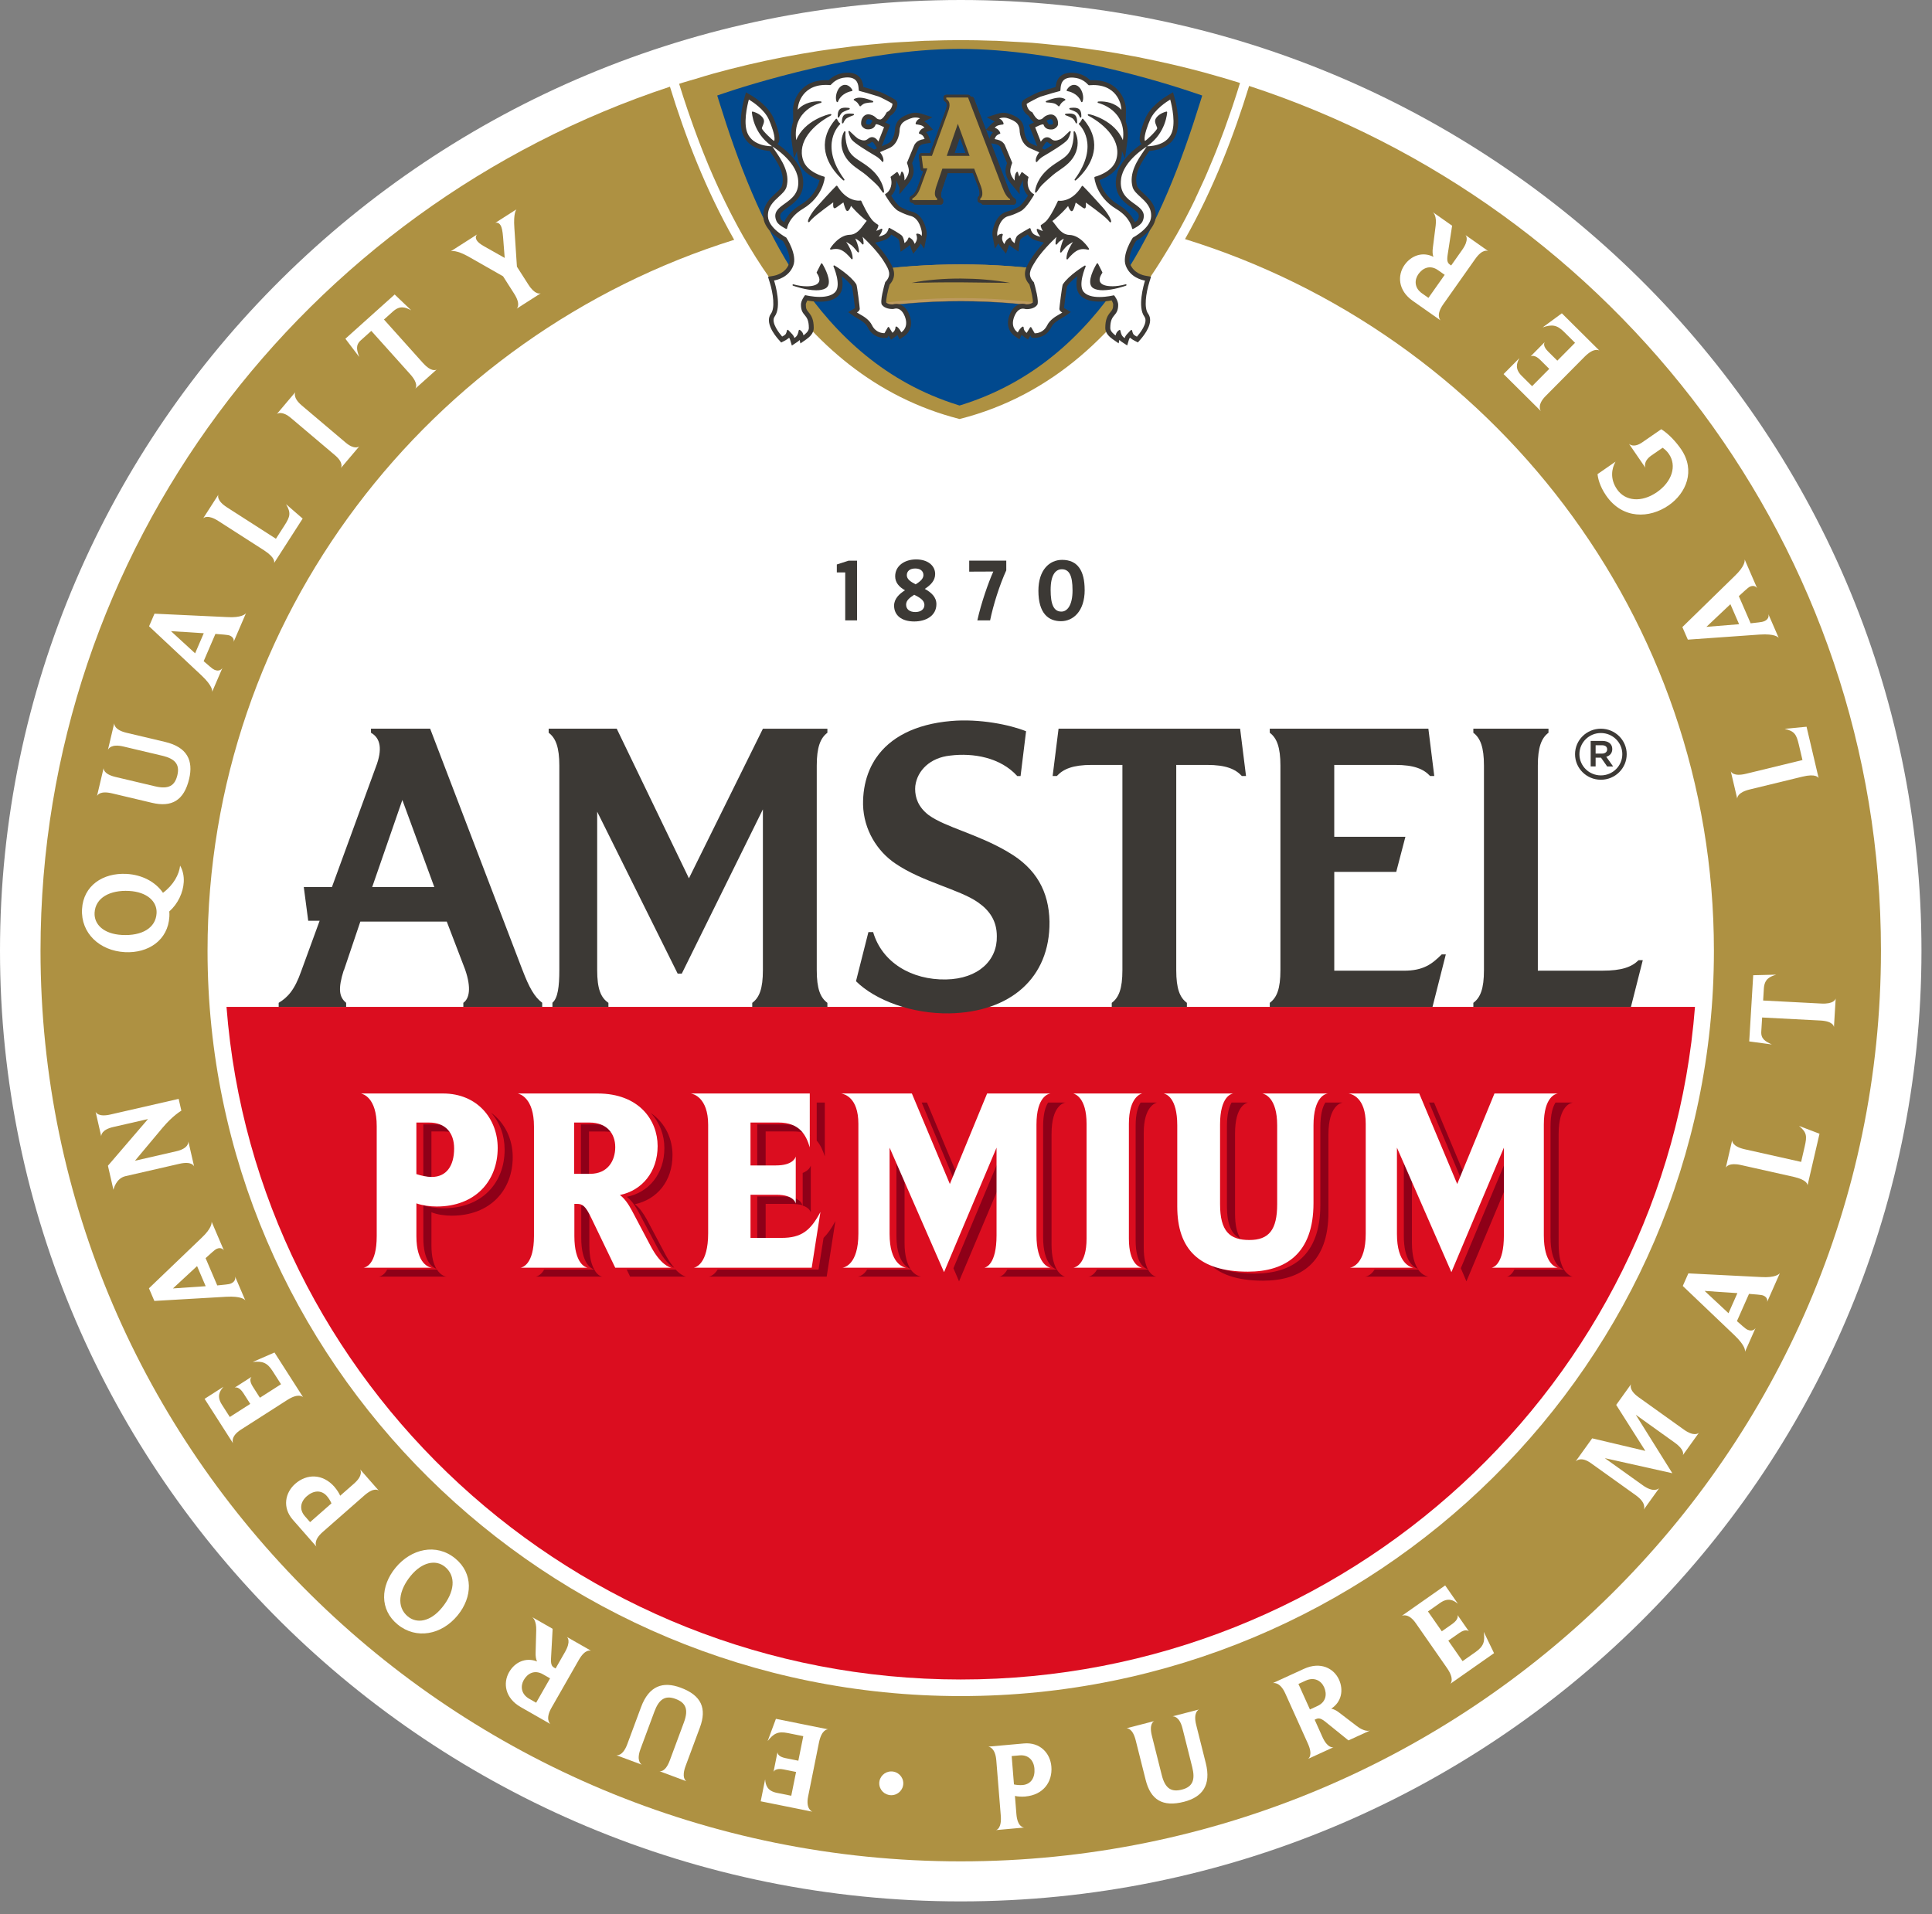 <svg width="109" height="108" viewBox="0 0 109 108" fill="none" xmlns="http://www.w3.org/2000/svg">
<rect x="0" y="0" width="109" height="108" fill="#808080" stroke="none"/>
<path d="M54.202 107.286C24.314 107.286 0 83.223 0 53.644C0 24.065 24.314 0 54.202 0C84.089 0 108.406 24.065 108.406 53.644C108.406 83.223 84.091 107.286 54.202 107.286Z" fill="white"/>
<path d="M70.473 4.849C69.62 7.628 68.461 10.656 66.857 13.491C84.127 18.834 96.696 34.813 96.696 53.644C96.696 76.834 77.634 95.701 54.202 95.701C30.77 95.701 11.709 76.835 11.709 53.644C11.709 34.859 24.216 18.913 41.421 13.531C39.812 10.702 38.651 7.674 37.797 4.892C17.186 11.705 2.286 30.983 2.286 53.644C2.286 81.976 25.576 105.027 54.203 105.027C82.831 105.027 106.12 81.977 106.12 53.644C106.12 30.933 91.155 11.62 70.474 4.849" fill="#AE9142"/>
<path d="M12.779 56.815C14.42 78.012 32.371 94.765 54.203 94.765C76.035 94.765 93.986 78.013 95.627 56.815H12.779Z" fill="#DB0D1F"/>
<path d="M90.318 43.997C91.123 43.997 91.776 43.352 91.776 42.556C91.776 41.761 91.123 41.117 90.318 41.117C89.513 41.117 88.861 41.761 88.861 42.556C88.861 43.352 89.514 43.997 90.318 43.997ZM90.318 41.361C90.987 41.361 91.528 41.895 91.528 42.555C91.528 43.215 90.987 43.751 90.318 43.751C89.649 43.751 89.108 43.215 89.108 42.555C89.108 41.895 89.65 41.361 90.318 41.361Z" fill="#3C3935"/>
<path d="M90.022 42.751H90.326L90.673 43.247H91.01L90.623 42.702C90.821 42.644 90.962 42.498 90.962 42.262C90.962 41.961 90.722 41.806 90.401 41.806H89.743V43.246H90.022V42.75V42.751ZM90.022 42.05H90.376C90.566 42.05 90.673 42.131 90.673 42.286C90.673 42.425 90.566 42.522 90.376 42.522H90.022V42.05Z" fill="#3C3935"/>
<path d="M59.722 41.115L59.388 43.787H59.623C59.99 43.392 60.524 43.16 61.592 43.16H63.324V54.738C63.324 55.792 63.123 56.288 62.723 56.585V56.816H66.963V56.585C66.563 56.288 66.362 55.793 66.362 54.738V43.16H68.094C69.163 43.16 69.697 43.392 70.064 43.787H70.298L69.965 41.115H59.722Z" fill="#3C3935"/>
<path d="M79.218 54.77H75.277V49.196H78.773L79.29 47.217H75.276V43.16H78.715C79.783 43.16 80.318 43.392 80.685 43.787H80.919L80.586 41.115H71.638V41.346C72.038 41.642 72.239 42.171 72.239 43.194V54.738C72.239 55.793 72.038 56.288 71.638 56.585V56.816H80.819L81.57 53.853H81.337C80.78 54.411 80.285 54.771 79.216 54.771" fill="#3C3935"/>
<path d="M92.449 54.176C92.048 54.572 91.481 54.77 90.412 54.77H86.762V43.194C86.762 42.171 86.962 41.644 87.363 41.346V41.115H83.123V41.346C83.522 41.642 83.722 42.171 83.722 43.194V54.738C83.722 55.793 83.522 56.289 83.123 56.585V56.816H92.014L92.683 54.178H92.448L92.449 54.176Z" fill="#3C3935"/>
<path d="M56.873 48.074C55.138 47.051 53.368 46.689 52.4 45.996C51.798 45.535 51.631 45.006 51.631 44.512C51.631 44.456 51.635 44.4 51.64 44.345C51.751 43.47 52.484 42.75 53.605 42.634C54.917 42.469 56.453 42.746 57.391 43.788H57.579L57.889 41.26C56.978 40.895 55.268 40.541 53.66 40.682C51.624 40.859 50.212 41.614 49.429 42.764C49.429 42.764 49.427 42.766 49.426 42.767C49.393 42.816 49.361 42.865 49.33 42.914C49.327 42.919 49.324 42.925 49.321 42.93C49.281 42.994 49.244 43.059 49.209 43.127C49.189 43.164 49.169 43.201 49.15 43.239C49.142 43.256 49.134 43.273 49.126 43.29C49.103 43.338 49.082 43.386 49.061 43.435C49.056 43.447 49.051 43.458 49.046 43.469C49.021 43.529 48.997 43.589 48.975 43.649C48.777 44.189 48.684 44.78 48.692 45.403C48.726 46.822 49.494 48.042 50.529 48.734C52.031 49.757 54.135 50.186 55.17 50.911C55.837 51.373 56.239 51.967 56.239 52.825C56.271 54.177 55.203 55.233 53.368 55.266C51.431 55.299 49.762 54.309 49.261 52.594H48.994L48.293 55.365C49.394 56.454 51.464 57.213 53.568 57.179C56.974 57.113 59.245 55.201 59.211 52.001C59.178 50.32 58.476 49 56.873 48.077" fill="#3C3935"/>
<path d="M38.868 49.558L34.794 41.115H30.955V41.346C31.355 41.642 31.556 42.171 31.556 43.194V54.738C31.556 55.666 31.473 56.321 31.167 56.579V56.815H34.326V56.585C33.892 56.288 33.692 55.793 33.692 54.738V45.799L38.232 54.935H38.466L43.041 45.668V54.739C43.041 55.795 42.84 56.289 42.44 56.586V56.816H46.68V56.586C46.281 56.289 46.08 55.795 46.08 54.739V43.195C46.08 42.172 46.281 41.644 46.68 41.347V41.117H43.042L38.868 49.559V49.558Z" fill="#3C3935"/>
<path d="M29.477 54.738L24.268 41.115H20.93V41.346C21.463 41.644 21.597 42.269 21.198 43.292L18.727 50.052H17.139L17.389 51.954H18.033L16.992 54.803C16.624 55.859 16.224 56.286 15.722 56.584V56.815H19.529V56.584C19.128 56.254 19.062 55.792 19.396 54.736V54.768L20.33 51.999H25.205L26.24 54.703C26.607 55.759 26.473 56.353 26.14 56.584V56.815H30.59V56.58C30.156 56.263 29.845 55.703 29.479 54.738M22.112 50.053H20.998L22.7 45.139L24.503 50.053H22.114H22.112Z" fill="#3C3935"/>
<path fill-rule="evenodd" clip-rule="evenodd" d="M52.83 34.089C52.83 33.691 52.544 33.43 52.175 33.228C52.493 33.018 52.76 32.772 52.76 32.39C52.76 31.917 52.347 31.565 51.687 31.565C51.027 31.565 50.504 31.932 50.504 32.518C50.504 32.856 50.71 33.113 51.058 33.306C50.732 33.512 50.443 33.788 50.443 34.174C50.443 34.714 50.86 35.066 51.579 35.066C52.25 35.066 52.83 34.737 52.83 34.09M52.098 32.448C52.098 32.635 51.952 32.792 51.658 32.971C51.35 32.81 51.161 32.673 51.161 32.452C51.161 32.23 51.331 32.077 51.636 32.077C51.955 32.077 52.098 32.25 52.098 32.447M52.154 34.133C52.154 34.389 51.934 34.535 51.643 34.535C51.315 34.535 51.121 34.373 51.121 34.115C51.121 33.876 51.326 33.722 51.579 33.559C51.89 33.713 52.154 33.871 52.154 34.133Z" fill="#3C3935"/>
<path fill-rule="evenodd" clip-rule="evenodd" d="M56.772 32.182V31.633H54.681V32.255C55.088 32.255 55.854 32.251 56.041 32.249C55.767 32.856 55.356 34.023 55.14 35.005H55.86C56.041 34.13 56.391 33.017 56.772 32.182Z" fill="#3C3935"/>
<path fill-rule="evenodd" clip-rule="evenodd" d="M61.194 33.282C61.194 32.212 60.805 31.59 59.922 31.59C59.212 31.59 58.585 32.153 58.585 33.334C58.585 34.615 59.152 35.051 59.861 35.051C60.526 35.051 61.196 34.514 61.196 33.284M60.511 33.301C60.511 34.169 60.206 34.509 59.882 34.509C59.442 34.509 59.275 34.089 59.275 33.286C59.275 32.439 59.549 32.121 59.907 32.121C60.313 32.121 60.51 32.454 60.51 33.302" fill="#3C3935"/>
<path fill-rule="evenodd" clip-rule="evenodd" d="M47.879 31.635L47.212 31.85V32.298H47.686V32.925V35.006H48.354V31.635H47.879Z" fill="#3C3935"/>
<path d="M67.433 11.218C67.472 11.139 67.508 11.058 67.546 10.978C67.683 10.691 67.818 10.398 67.95 10.102C68.001 9.986 68.052 9.869 68.102 9.753C68.219 9.484 68.333 9.211 68.446 8.934C68.501 8.799 68.555 8.664 68.611 8.529C68.718 8.259 68.822 7.985 68.927 7.709C68.981 7.567 69.035 7.426 69.088 7.281C69.194 6.99 69.298 6.691 69.401 6.391C69.447 6.261 69.492 6.133 69.536 6C69.681 5.568 69.823 5.13 69.959 4.683C69.919 4.67 69.839 4.644 69.839 4.643C69.314 4.479 68.782 4.326 68.249 4.177C68.249 4.177 68.249 4.177 68.248 4.177C68.183 4.159 68.117 4.138 68.052 4.12C68.046 4.118 68.039 4.116 68.034 4.115C68.034 4.115 68.034 4.115 68.033 4.115C67.46 3.957 66.883 3.814 66.304 3.676C66.156 3.642 66.01 3.608 65.862 3.575C65.404 3.471 64.942 3.372 64.48 3.279C64.4 3.263 64.32 3.243 64.24 3.227C64.176 3.215 64.11 3.203 64.046 3.19C64.019 3.184 63.992 3.182 63.965 3.177C63.379 3.066 62.79 2.961 62.196 2.87C62.098 2.855 61.998 2.844 61.9 2.83C61.396 2.755 60.889 2.688 60.381 2.626C60.377 2.626 60.372 2.625 60.368 2.625C60.32 2.619 60.273 2.612 60.224 2.605C60.168 2.598 60.111 2.594 60.054 2.589C60.046 2.589 60.039 2.587 60.033 2.587C59.979 2.581 59.926 2.578 59.872 2.572C59.73 2.56 59.588 2.546 59.447 2.532C59.043 2.491 58.64 2.447 58.235 2.415C57.858 2.387 57.482 2.371 57.106 2.351C56.883 2.339 56.66 2.325 56.436 2.313C56.434 2.313 56.431 2.313 56.429 2.313C56.363 2.309 56.296 2.304 56.23 2.302C56.161 2.299 56.091 2.301 56.022 2.298H56.001C55.405 2.277 54.809 2.264 54.212 2.264H54.199C53.598 2.264 53 2.277 52.4 2.298C52.393 2.298 52.385 2.298 52.378 2.298C52.308 2.301 52.236 2.299 52.166 2.303C51.962 2.31 51.761 2.328 51.558 2.337C51.548 2.337 51.538 2.339 51.527 2.34C51.075 2.362 50.623 2.383 50.173 2.417C50.164 2.417 50.156 2.419 50.148 2.42C50.145 2.42 50.141 2.42 50.137 2.42C50.041 2.427 49.945 2.438 49.849 2.447C49.348 2.489 48.847 2.535 48.347 2.591C48.332 2.593 48.314 2.594 48.298 2.597C48.239 2.603 48.182 2.607 48.123 2.614C48.019 2.626 47.917 2.643 47.814 2.656H47.813C47.268 2.722 46.723 2.793 46.179 2.877C46.142 2.882 46.107 2.889 46.07 2.895C45.481 2.988 44.895 3.091 44.31 3.203C44.234 3.217 44.156 3.231 44.08 3.247C43.464 3.367 42.85 3.499 42.239 3.643C42.2 3.651 42.16 3.662 42.121 3.671C41.5 3.819 40.882 3.976 40.266 4.147C40.257 4.149 40.248 4.152 40.239 4.154C39.908 4.245 39.581 4.349 39.253 4.448C39.253 4.448 39.252 4.448 39.251 4.448C38.984 4.528 38.714 4.601 38.449 4.685C38.449 4.685 38.449 4.686 38.449 4.688C38.437 4.691 38.426 4.695 38.414 4.699C38.382 4.708 38.349 4.717 38.315 4.728C38.467 5.221 38.624 5.7 38.784 6.175C38.83 6.314 38.88 6.45 38.928 6.588C39.049 6.937 39.172 7.281 39.299 7.619C39.348 7.75 39.396 7.883 39.446 8.014C39.615 8.454 39.787 8.889 39.964 9.313L39.972 9.334C40.158 9.775 40.35 10.205 40.544 10.627C40.588 10.723 40.634 10.816 40.678 10.912C40.834 11.244 40.994 11.569 41.156 11.889C41.203 11.982 41.251 12.076 41.298 12.168C41.512 12.58 41.729 12.985 41.952 13.376H41.955C42.41 14.17 42.885 14.924 43.382 15.63C45.911 19.345 49.369 22.429 54.137 23.643C59.424 22.306 63.096 18.668 65.679 14.42C65.899 14.068 66.116 13.707 66.326 13.337H66.33C66.713 12.665 67.082 11.958 67.437 11.223" fill="#AE9142"/>
<path d="M67.486 5.274C65.76 4.684 59.698 2.758 54.133 2.758C48.568 2.758 42.022 4.853 40.802 5.273L40.464 5.389L40.57 5.729C42.633 12.382 46.028 20.34 54.021 22.845L54.134 22.881L54.246 22.847C62.259 20.345 65.656 12.386 67.721 5.73L67.827 5.391L67.487 5.274H67.486Z" fill="#01498E"/>
<path d="M57.253 11.205C57.114 11.123 57.004 10.946 56.863 10.574L54.946 5.55C54.923 5.491 54.866 5.451 54.8 5.451H54.761V5.448C54.738 5.389 54.68 5.349 54.615 5.349H53.387C53.301 5.349 53.232 5.417 53.232 5.502V5.587C53.232 5.642 53.263 5.694 53.311 5.721C53.44 5.792 53.45 5.971 53.342 6.25L52.468 8.645H51.992C51.948 8.645 51.905 8.665 51.875 8.698C51.846 8.73 51.832 8.774 51.838 8.818L51.931 9.519C51.94 9.595 52.005 9.653 52.084 9.653H52.1L51.792 10.499C51.669 10.854 51.542 10.987 51.391 11.076C51.344 11.103 51.316 11.154 51.316 11.207V11.291C51.316 11.376 51.385 11.445 51.471 11.445H51.51C51.531 11.504 51.588 11.547 51.655 11.547H53.056C53.142 11.547 53.211 11.478 53.211 11.393V11.309C53.211 11.263 53.192 11.22 53.155 11.191C53.103 11.148 53.031 11.087 53.141 10.714C53.146 10.705 53.462 9.77 53.462 9.77H54.893L55.196 10.565C55.313 10.902 55.264 11.048 55.216 11.081C55.174 11.11 55.15 11.156 55.15 11.207V11.291C55.15 11.376 55.22 11.445 55.304 11.445H55.345C55.366 11.504 55.422 11.547 55.49 11.547H57.173C57.259 11.547 57.328 11.478 57.328 11.393V11.338C57.328 11.284 57.298 11.235 57.253 11.207M54.483 8.645H53.849L54.158 7.755L54.483 8.645Z" fill="#3C3935"/>
<path d="M57.253 11.205C57.114 11.123 57.004 10.946 56.863 10.574L54.946 5.55C54.923 5.491 54.866 5.451 54.8 5.451H54.761V5.448C54.738 5.389 54.68 5.349 54.615 5.349H53.387C53.301 5.349 53.232 5.417 53.232 5.502V5.587C53.232 5.642 53.263 5.694 53.311 5.721C53.44 5.792 53.45 5.971 53.342 6.25L52.468 8.645H51.992C51.948 8.645 51.905 8.665 51.875 8.698C51.846 8.73 51.832 8.774 51.838 8.818L51.931 9.519C51.94 9.595 52.005 9.653 52.084 9.653H52.1L51.792 10.499C51.669 10.854 51.542 10.987 51.391 11.076C51.344 11.103 51.316 11.154 51.316 11.207V11.291C51.316 11.376 51.385 11.445 51.471 11.445H51.51C51.531 11.504 51.588 11.547 51.655 11.547H53.056C53.142 11.547 53.211 11.478 53.211 11.393V11.309C53.211 11.263 53.192 11.22 53.155 11.191C53.103 11.148 53.031 11.087 53.141 10.714C53.146 10.705 53.462 9.77 53.462 9.77H54.893L55.196 10.565C55.313 10.902 55.264 11.048 55.216 11.081C55.174 11.11 55.15 11.156 55.15 11.207V11.291C55.15 11.376 55.22 11.445 55.304 11.445H55.345C55.366 11.504 55.422 11.547 55.49 11.547H57.173C57.259 11.547 57.328 11.478 57.328 11.393V11.338C57.328 11.284 57.298 11.235 57.253 11.207M54.483 8.645H53.849L54.158 7.755L54.483 8.645Z" fill="#3C3935"/>
<path d="M56.533 10.525L54.616 5.502H53.388V5.587C53.585 5.696 53.634 5.927 53.486 6.305L52.577 8.797H51.992L52.084 9.498H52.321L51.938 10.549C51.803 10.937 51.655 11.096 51.471 11.205V11.29H52.872V11.205C52.724 11.083 52.7 10.914 52.823 10.524L53.167 9.515H54.961L55.341 10.512C55.478 10.9 55.427 11.12 55.304 11.205V11.29H56.987V11.235C56.804 11.125 56.681 10.914 56.533 10.524M53.823 8.797H53.413L54.04 6.986L54.703 8.797H53.825H53.823Z" fill="#AE9142"/>
<path d="M48.801 15.302V17.415C50.564 17.145 52.371 16.998 54.209 16.998C56.048 16.998 57.875 17.148 59.647 17.419V15.305C57.871 15.051 56.057 14.917 54.209 14.917C52.362 14.917 50.568 15.05 48.801 15.302Z" fill="#BD9A5F"/>
<g style="mix-blend-mode:darken">
<mask id="mask0_1640_1804" style="mask-type:luminance" maskUnits="userSpaceOnUse" x="48" y="14" width="12" height="4">
<path d="M59.712 14.847H48.736V17.5H59.712V14.847Z" fill="white"/>
</mask>
<g mask="url(#mask0_1640_1804)">
<mask id="mask1_1640_1804" style="mask-type:luminance" maskUnits="userSpaceOnUse" x="48" y="14" width="12" height="4">
<path d="M59.712 14.847H48.736V17.5H59.712V14.847Z" fill="white"/>
</mask>
<g mask="url(#mask1_1640_1804)">
<path d="M48.801 15.302V17.415C50.563 17.145 52.37 16.998 54.209 16.998C56.048 16.998 57.874 17.148 59.647 17.419V15.305C57.87 15.051 56.056 14.917 54.209 14.917C52.362 14.917 50.567 15.05 48.801 15.302Z" stroke="#3C3935" stroke-width="0.025" stroke-miterlimit="10"/>
</g>
</g>
</g>
<path d="M48.801 15.302V17.231C50.564 16.962 52.371 16.822 54.209 16.822C56.048 16.822 57.875 16.965 59.647 17.236V15.306C57.871 15.052 56.057 14.918 54.209 14.918C52.362 14.918 50.568 15.051 48.801 15.303" fill="#AE9142"/>
<path d="M51.431 15.963C51.886 15.863 52.35 15.811 52.815 15.772C53.279 15.732 53.744 15.717 54.21 15.717C54.676 15.723 55.142 15.734 55.605 15.778C56.07 15.818 56.532 15.875 56.989 15.963L54.21 15.931C53.286 15.926 52.363 15.941 51.432 15.963" fill="#3C3935"/>
<path d="M51.953 8.179C51.986 8.159 52.081 8.127 52.212 8.105L52.524 8.052L52.422 7.755C52.392 7.664 52.335 7.54 52.243 7.455L52.254 7.451L52.639 7.314L52.36 7.017C52.31 6.965 52.238 6.899 52.145 6.853L52.601 6.613L51.996 6.418C51.803 6.355 51.612 6.343 51.423 6.387C51.402 6.393 50.913 6.515 50.682 6.796C50.499 7.024 50.49 7.28 50.49 7.311C50.49 7.317 50.479 7.927 50.055 8.116C49.959 8.159 49.855 8.205 49.756 8.245C49.754 8.247 49.75 8.248 49.746 8.249L50.22 7.046L50.001 6.936C49.98 6.925 49.957 6.914 49.935 6.903C50.062 6.81 50.171 6.643 50.234 6.53C50.507 6.378 50.612 6.061 50.627 5.919C50.643 5.804 50.6 5.696 50.505 5.626C50.391 5.549 49.833 5.249 49.657 5.189C49.278 5.069 48.93 4.967 48.713 4.91C48.681 4.617 48.552 4.041 47.694 4.106C47.207 4.143 46.906 4.38 46.756 4.526C45.759 4.472 45.266 4.927 45.023 5.304C44.813 5.632 44.74 5.987 44.743 6.193L44.751 6.868C44.646 7.167 44.603 7.523 44.66 7.941L44.798 8.946L44.971 8.518C44.965 8.716 44.992 8.919 45.062 9.128C45.268 9.742 45.907 10.046 46.237 10.165C46.165 10.468 45.926 11.098 45.168 11.553C44.612 11.885 44.357 12.273 44.24 12.537C44.152 12.477 44.084 12.416 44.068 12.379C43.946 12.104 44.036 12 44.44 11.71C44.858 11.412 45.43 11.001 45.298 10.042C45.162 9.071 44.192 8.347 43.865 8.13C43.92 8.073 43.96 8.002 43.971 7.894C44.003 7.547 43.741 6.879 43.638 6.656C43.351 5.996 42.613 5.519 42.393 5.389L42.088 5.209L41.993 5.547C41.953 5.692 41.856 6.075 41.814 6.502C41.771 6.961 41.808 7.333 41.923 7.612C42.235 8.37 43.096 8.497 43.425 8.517C43.457 8.564 43.485 8.607 43.521 8.66C43.854 9.146 44.313 9.814 44.117 10.485C44.078 10.613 43.925 10.754 43.762 10.904C43.451 11.189 43.026 11.581 43.065 12.235C43.101 12.878 43.763 13.363 44.174 13.602C44.342 13.875 44.662 14.52 44.508 14.902C44.308 15.414 43.786 15.538 43.632 15.565L43.329 15.618L43.42 15.909C43.627 16.571 43.73 17.383 43.496 17.701C43.144 18.18 43.683 18.887 43.933 19.169L44.073 19.327L44.262 19.23C44.311 19.204 44.405 19.153 44.493 19.081C44.502 19.074 44.509 19.065 44.518 19.057C44.551 19.099 44.565 19.132 44.569 19.15L44.675 19.498L44.98 19.296C45.021 19.269 45.07 19.233 45.116 19.183L45.158 19.379L45.495 19.144C45.684 19.011 45.91 18.795 45.91 18.515C45.91 18.011 45.775 17.807 45.613 17.61C45.523 17.502 45.463 17.431 45.463 17.196C45.463 17.13 45.502 17.036 45.549 16.955C45.71 16.986 45.969 17.025 46.246 17.025C46.75 17.025 47.117 16.898 47.34 16.648C47.576 16.376 47.562 15.951 47.487 15.589C47.716 15.766 47.94 15.972 48.07 16.161C48.109 16.343 48.216 17.175 48.236 17.384C48.23 17.389 48.221 17.395 48.208 17.402L47.851 17.611L48.188 17.851C48.232 17.882 48.296 17.92 48.37 17.962C48.565 18.071 48.832 18.222 48.957 18.475C49.229 19.026 49.738 19.069 49.888 19.069L50.067 19.055L50.135 18.94L50.274 19.165L50.51 19C50.553 18.971 50.592 18.936 50.627 18.898L50.754 19.148L51.009 18.977C51.305 18.778 51.539 18.352 51.304 17.759C51.085 17.206 50.714 17.145 50.564 17.145C50.472 17.145 50.404 17.165 50.382 17.174C50.37 17.176 50.356 17.176 50.346 17.176C50.248 17.181 50.08 17.154 49.997 17.068C49.979 16.917 50.08 16.424 50.19 16.06C50.654 15.544 50.373 15.072 50.187 14.757L50.161 14.713C49.958 14.361 49.656 13.998 49.372 13.692L49.642 13.627C49.749 13.601 49.905 13.554 50.041 13.476C50.152 13.414 50.23 13.324 50.284 13.237C50.485 13.352 50.648 13.454 50.679 13.485C50.714 13.536 50.745 13.641 50.759 13.76L50.812 14.204L51.182 13.95C51.218 13.925 51.261 13.892 51.298 13.856C51.31 13.845 51.322 13.833 51.333 13.822C51.34 13.837 51.347 13.853 51.353 13.87L51.519 14.321L51.82 13.945C51.868 13.885 51.91 13.815 51.943 13.737L52.14 14.036L52.266 13.381C52.293 13.241 52.29 13.091 52.254 12.948C52.05 12.096 51.575 11.973 51.397 11.927C51.284 11.896 51.092 11.828 50.817 11.686C50.671 11.614 50.444 11.311 50.278 11.046C50.398 10.93 50.529 10.734 50.56 10.431C50.571 10.33 50.568 10.239 50.558 10.164L50.752 10.602L50.743 10.967L51.241 10.367C51.381 10.198 51.547 9.937 51.547 9.649C51.547 9.492 51.496 9.316 51.459 9.211L51.84 8.293C51.857 8.269 51.898 8.218 51.955 8.186M48.859 6.986C48.859 6.978 48.837 6.797 48.954 6.725C48.994 6.699 49.161 6.759 49.207 6.804L49.229 6.824C49.195 6.856 49.166 6.898 49.144 6.949C49.136 6.976 49.118 7.029 48.986 7.029C48.968 7.029 48.948 7.027 48.938 7.026C48.914 7.02 48.869 6.986 48.862 6.986H48.859ZM49.326 8.442C49.159 8.341 49.014 8.252 48.889 8.172C48.98 8.149 49.064 8.104 49.148 8.034C49.178 8.009 49.197 8.003 49.203 8.003C49.218 8.003 49.271 8.034 49.33 8.127L49.482 8.367L49.325 8.442H49.326Z" fill="#3C3935"/>
<path d="M51.594 8.165C51.594 8.165 51.674 8.022 51.809 7.951C51.907 7.89 52.082 7.855 52.164 7.84C52.143 7.779 52.101 7.684 52.042 7.638C51.954 7.565 51.875 7.547 51.875 7.547C51.863 7.544 51.853 7.537 51.847 7.527C51.841 7.517 51.84 7.505 51.843 7.494C51.844 7.49 51.879 7.389 51.955 7.319C52.015 7.259 52.1 7.22 52.159 7.199C52.119 7.156 52.048 7.094 51.965 7.07C51.824 7.028 51.698 7.019 51.698 7.019C51.68 7.018 51.665 7.006 51.66 6.989C51.655 6.97 51.654 6.917 51.73 6.813C51.776 6.751 51.849 6.705 51.908 6.674C51.844 6.653 51.751 6.631 51.645 6.631C51.59 6.631 51.536 6.637 51.484 6.649C51.322 6.69 51.017 6.81 50.889 6.965C50.759 7.126 50.757 7.314 50.757 7.314C50.757 7.346 50.743 8.102 50.166 8.36C50.067 8.406 49.959 8.451 49.863 8.491C49.783 8.526 49.694 8.563 49.647 8.585C49.902 8.915 49.837 9.102 49.835 9.11C49.83 9.125 49.815 9.136 49.8 9.137H49.795C49.782 9.137 49.767 9.13 49.761 9.117C49.761 9.115 49.655 8.949 49.398 8.8C48.965 8.546 48.212 8.089 48.048 7.875C47.976 7.778 47.911 7.618 47.867 7.439C47.863 7.423 47.87 7.405 47.884 7.395C47.892 7.391 47.899 7.388 47.908 7.388C47.916 7.388 47.924 7.391 47.931 7.395C47.938 7.4 47.965 7.426 48.006 7.466C48.119 7.577 48.357 7.811 48.477 7.856C48.582 7.901 48.672 7.923 48.745 7.923C48.827 7.923 48.893 7.896 48.972 7.832C49.047 7.769 49.124 7.737 49.202 7.737C49.373 7.737 49.496 7.89 49.558 7.987L49.877 7.177C49.795 7.136 49.585 7.034 49.484 7.014C49.47 7.012 49.458 7.011 49.445 7.011C49.413 7.011 49.403 7.022 49.4 7.03C49.346 7.204 49.197 7.298 48.982 7.298C48.955 7.298 48.928 7.297 48.898 7.293C48.777 7.28 48.605 7.147 48.587 7.022C48.582 6.985 48.548 6.662 48.805 6.501C48.856 6.468 48.918 6.452 48.988 6.452C49.142 6.452 49.306 6.534 49.39 6.613C49.401 6.622 49.412 6.632 49.422 6.643C49.471 6.692 49.518 6.738 49.665 6.743C49.685 6.743 49.725 6.722 49.762 6.694C49.893 6.601 50.023 6.343 50.024 6.341C50.029 6.331 50.036 6.324 50.046 6.32C50.271 6.235 50.35 5.95 50.35 5.887C50.355 5.864 50.35 5.852 50.345 5.848C50.238 5.776 49.702 5.492 49.566 5.445C49.074 5.289 48.64 5.166 48.48 5.13C48.464 5.125 48.451 5.112 48.45 5.095C48.447 5.075 48.446 5.052 48.444 5.025C48.428 4.795 48.397 4.368 47.808 4.368C47.776 4.368 47.742 4.369 47.707 4.373C47.27 4.405 47.02 4.626 46.87 4.789C46.863 4.797 46.852 4.802 46.84 4.802H46.836C46.751 4.793 46.669 4.791 46.591 4.791C45.828 4.791 45.437 5.149 45.244 5.45C45.052 5.747 45.004 6.061 45.007 6.191C45.385 5.763 45.948 5.715 46.181 5.715C46.263 5.715 46.313 5.721 46.313 5.721C46.333 5.724 46.348 5.74 46.349 5.76C46.349 5.779 46.337 5.798 46.317 5.803C46.248 5.819 44.688 6.207 44.922 7.906C45.374 6.791 46.739 6.434 46.859 6.434C46.879 6.434 46.9 6.448 46.905 6.466C46.908 6.485 46.897 6.507 46.88 6.515C45.889 7.043 44.958 7.984 45.312 9.044C45.541 9.732 46.49 9.966 46.499 9.968C46.519 9.973 46.532 9.991 46.531 10.011C46.531 10.021 46.447 11.093 45.301 11.781C44.492 12.264 44.406 12.874 44.405 12.88C44.405 12.892 44.395 12.904 44.384 12.911C44.377 12.914 44.37 12.915 44.364 12.915C44.358 12.915 44.352 12.914 44.346 12.912C44.328 12.903 43.908 12.704 43.812 12.485C43.588 11.983 43.922 11.744 44.273 11.492C44.676 11.203 45.132 10.876 45.022 10.077C44.878 9.05 43.593 8.277 43.581 8.269C43.579 8.267 43.576 8.266 43.574 8.264C43.619 8.337 43.676 8.418 43.736 8.507C44.08 9.008 44.6 9.764 44.369 10.56C44.309 10.758 44.129 10.923 43.939 11.098C43.638 11.374 43.296 11.689 43.327 12.217C43.365 12.883 44.336 13.385 44.36 13.405C44.386 13.444 44.998 14.382 44.752 14.998C44.501 15.64 43.856 15.795 43.671 15.826C43.752 16.085 44.103 17.314 43.708 17.855C43.457 18.197 44.013 18.858 44.128 18.99C44.169 18.969 44.242 18.928 44.3 18.883C44.358 18.83 44.397 18.67 44.4 18.651C44.4 18.633 44.411 18.619 44.425 18.613C44.43 18.61 44.437 18.609 44.441 18.609C44.453 18.609 44.462 18.614 44.471 18.621C44.471 18.621 44.588 18.737 44.702 18.864C44.773 18.947 44.806 19.02 44.821 19.071C44.865 19.041 44.932 18.99 44.976 18.915C45.029 18.825 45.063 18.647 45.063 18.644C45.066 18.632 45.075 18.621 45.087 18.615C45.092 18.613 45.099 18.611 45.105 18.611C45.111 18.611 45.119 18.613 45.124 18.616C45.129 18.619 45.244 18.68 45.301 18.82C45.315 18.858 45.325 18.894 45.331 18.922C45.43 18.853 45.634 18.691 45.634 18.512C45.634 18.061 45.513 17.917 45.399 17.777C45.294 17.652 45.188 17.522 45.188 17.193C45.188 16.952 45.398 16.684 45.406 16.673C45.414 16.663 45.427 16.657 45.44 16.657C45.443 16.657 45.447 16.657 45.451 16.658C45.454 16.658 45.832 16.753 46.242 16.753C46.653 16.753 46.964 16.657 47.131 16.469C47.476 16.073 47.029 15.043 47.024 15.033C47.017 15.016 47.021 14.998 47.034 14.985C47.042 14.979 47.052 14.976 47.062 14.976C47.069 14.976 47.077 14.978 47.084 14.982C47.121 15.004 47.989 15.532 48.314 16.045C48.354 16.105 48.509 17.359 48.507 17.429C48.505 17.499 48.447 17.57 48.344 17.63C48.383 17.657 48.44 17.689 48.502 17.725C48.715 17.846 49.038 18.027 49.198 18.354C49.401 18.766 49.775 18.798 49.885 18.798C49.89 18.798 49.896 18.798 49.9 18.798L50.089 18.47C50.097 18.458 50.11 18.449 50.125 18.449C50.138 18.449 50.153 18.456 50.159 18.469L50.35 18.777C50.406 18.737 50.518 18.637 50.523 18.462C50.523 18.449 50.531 18.436 50.543 18.428C50.549 18.424 50.556 18.422 50.564 18.422C50.57 18.422 50.576 18.423 50.581 18.426C50.701 18.482 50.808 18.667 50.851 18.75C50.962 18.676 51.267 18.411 51.047 17.85C50.894 17.465 50.676 17.407 50.559 17.407C50.504 17.407 50.468 17.419 50.458 17.422C50.426 17.435 50.367 17.436 50.336 17.436C50.269 17.436 49.922 17.425 49.756 17.198C49.63 17.022 49.883 16.114 49.944 15.916C50.328 15.526 50.135 15.2 49.947 14.883L49.921 14.838C49.587 14.26 48.94 13.621 48.663 13.359C48.695 13.461 48.725 13.601 48.721 13.755C48.721 13.772 48.71 13.786 48.695 13.792C48.691 13.794 48.684 13.794 48.679 13.794C48.67 13.794 48.659 13.791 48.651 13.783C48.629 13.764 48.612 13.742 48.592 13.716C48.566 13.682 48.538 13.648 48.498 13.616C48.397 13.539 48.313 13.488 48.253 13.457C48.28 13.513 48.313 13.593 48.356 13.707C48.464 14.006 48.463 14.194 48.463 14.202C48.463 14.221 48.452 14.234 48.435 14.241C48.431 14.243 48.426 14.243 48.421 14.243C48.409 14.243 48.397 14.237 48.388 14.226C48.386 14.223 48.172 13.948 48.048 13.845C47.98 13.789 47.849 13.711 47.739 13.647C47.802 13.738 47.882 13.864 47.958 14.025C48.119 14.368 48.107 14.582 48.105 14.591C48.105 14.608 48.092 14.621 48.076 14.628C48.072 14.629 48.067 14.63 48.065 14.63C48.051 14.63 48.039 14.624 48.032 14.613C48.031 14.609 47.801 14.316 47.565 14.167C47.436 14.084 47.308 14.046 47.165 14.046C47.087 14.046 46.998 14.057 46.881 14.083C46.878 14.083 46.871 14.083 46.871 14.083C46.858 14.083 46.846 14.077 46.838 14.066C46.828 14.052 46.828 14.035 46.836 14.021C46.855 13.99 47.31 13.261 47.947 13.247C48.322 13.238 48.565 12.907 48.761 12.641C48.811 12.573 48.855 12.511 48.9 12.461C48.788 12.383 48.459 12.133 48.012 11.616C47.974 11.729 47.906 11.887 47.814 11.908C47.776 11.908 47.709 11.905 47.584 11.422C47.518 11.463 47.433 11.527 47.358 11.583C47.222 11.686 47.143 11.744 47.087 11.752C47.075 11.752 47.05 11.74 47.042 11.732C47.005 11.693 47.002 11.6 47.009 11.422V11.418C46.219 11.996 45.813 12.312 45.666 12.521C45.657 12.532 45.645 12.538 45.631 12.538C45.629 12.538 45.625 12.538 45.621 12.537C45.607 12.533 45.59 12.515 45.586 12.501C45.559 12.413 45.784 12.002 46.052 11.705C46.885 10.771 47.174 10.492 47.176 10.489C47.184 10.482 47.195 10.478 47.207 10.478H47.211C47.224 10.481 47.235 10.488 47.241 10.499C47.254 10.519 47.264 10.536 47.279 10.557C47.723 11.249 48.251 11.322 48.458 11.322C48.509 11.322 48.542 11.318 48.549 11.316H48.555C48.571 11.316 48.586 11.326 48.593 11.341C48.598 11.35 48.995 12.247 49.293 12.502C49.376 12.575 49.458 12.634 49.539 12.683C49.552 12.691 49.559 12.707 49.557 12.721C49.548 12.816 49.486 12.943 49.435 13.027C49.517 13 49.628 12.959 49.722 12.907C49.727 12.904 49.733 12.903 49.738 12.903C49.748 12.903 49.757 12.907 49.766 12.913C49.779 12.923 49.785 12.943 49.781 12.959C49.775 12.986 49.767 13.013 49.759 13.034C49.727 13.142 49.641 13.27 49.577 13.352C49.668 13.33 49.798 13.29 49.906 13.23C50.083 13.129 50.131 12.893 50.131 12.893C50.133 12.881 50.142 12.87 50.154 12.864C50.159 12.861 50.166 12.86 50.172 12.86C50.179 12.86 50.186 12.863 50.191 12.865C50.256 12.899 50.827 13.209 50.903 13.32C50.984 13.438 51.016 13.617 51.027 13.714C51.053 13.696 51.084 13.674 51.114 13.643C51.212 13.556 51.251 13.427 51.251 13.427C51.255 13.415 51.264 13.405 51.275 13.401C51.28 13.399 51.286 13.399 51.291 13.399C51.297 13.399 51.305 13.4 51.311 13.403C51.315 13.406 51.393 13.449 51.463 13.517C51.535 13.588 51.58 13.694 51.606 13.762C51.637 13.723 51.681 13.657 51.714 13.561C51.771 13.39 51.694 13.242 51.694 13.242C51.687 13.23 51.694 13.215 51.702 13.203C51.708 13.191 51.728 13.183 51.741 13.181C51.768 13.181 51.824 13.186 51.894 13.218C51.938 13.238 51.972 13.277 51.998 13.316C52.012 13.242 52.022 13.129 51.988 12.995C51.822 12.3 51.478 12.21 51.349 12.177L51.323 12.169C51.198 12.135 50.985 12.061 50.694 11.91C50.365 11.748 49.956 11.024 49.938 10.993C49.933 10.983 49.932 10.971 49.936 10.961C49.939 10.95 49.948 10.941 49.958 10.937C49.97 10.931 50.248 10.796 50.29 10.388C50.312 10.165 50.248 10.011 50.248 10.011C50.24 9.994 50.247 9.974 50.261 9.963L50.586 9.716C50.593 9.71 50.602 9.707 50.612 9.707C50.614 9.707 50.619 9.707 50.619 9.707C50.63 9.71 50.64 9.716 50.647 9.726C50.697 9.802 50.738 9.889 50.767 9.953C50.791 9.892 50.822 9.805 50.844 9.715C50.848 9.699 50.86 9.688 50.875 9.684C50.877 9.684 50.883 9.684 50.883 9.684C50.897 9.684 50.909 9.69 50.916 9.701L50.955 9.749C51.025 9.868 51.033 10.058 51.031 10.181C51.127 10.065 51.275 9.85 51.275 9.633C51.275 9.449 51.173 9.206 51.173 9.206C51.17 9.196 51.17 9.184 51.173 9.175L51.596 8.156L51.594 8.165ZM46.197 15.919C46.266 15.794 46.226 15.62 46.08 15.402C46.072 15.39 46.071 15.374 46.077 15.361L46.32 14.88C46.327 14.866 46.34 14.857 46.356 14.857C46.371 14.857 46.385 14.865 46.391 14.877C46.41 14.908 46.857 15.631 46.746 16.046C46.718 16.148 46.66 16.224 46.572 16.273C46.444 16.345 46.269 16.379 46.05 16.379C45.468 16.379 44.77 16.131 44.74 16.121C44.718 16.114 44.708 16.09 44.714 16.069C44.719 16.051 44.736 16.041 44.754 16.041C44.757 16.041 44.761 16.041 44.766 16.044C45.012 16.116 45.281 16.155 45.523 16.155C45.875 16.155 46.113 16.072 46.195 15.922M48.18 5.592C48.18 5.592 48.301 5.51 48.509 5.51C48.55 5.51 48.596 5.514 48.644 5.521C48.827 5.548 49.017 5.605 49.245 5.699C49.262 5.708 49.273 5.726 49.269 5.745C49.266 5.763 49.25 5.777 49.23 5.778C49.226 5.778 48.867 5.789 48.731 5.859C48.617 5.922 48.564 5.984 48.564 5.984C48.557 5.993 48.544 5.998 48.533 5.998H48.528C48.515 5.997 48.502 5.988 48.495 5.976C48.495 5.976 48.437 5.87 48.382 5.806C48.305 5.719 48.189 5.661 48.188 5.661C48.174 5.655 48.166 5.642 48.164 5.627C48.164 5.613 48.169 5.599 48.182 5.59M48.184 6.459C48.184 6.477 48.174 6.495 48.153 6.502C48.153 6.502 47.906 6.59 47.777 6.667C47.657 6.739 47.582 6.936 47.582 6.937C47.576 6.954 47.56 6.964 47.542 6.964H47.538C47.519 6.962 47.503 6.946 47.501 6.927C47.501 6.915 47.475 6.624 47.62 6.49C47.681 6.434 47.79 6.406 47.938 6.406C48.05 6.406 48.145 6.422 48.148 6.423C48.167 6.427 48.182 6.442 48.183 6.46M47.346 6.609C47.34 6.625 47.324 6.636 47.304 6.636H47.302C47.282 6.632 47.267 6.617 47.265 6.598C47.265 6.585 47.236 6.291 47.384 6.16C47.445 6.104 47.551 6.075 47.701 6.075C47.812 6.075 47.904 6.091 47.909 6.093C47.927 6.096 47.942 6.111 47.943 6.13C47.943 6.148 47.933 6.166 47.915 6.173C47.913 6.173 47.664 6.259 47.54 6.335C47.42 6.41 47.346 6.608 47.346 6.608M47.25 5.122C47.325 4.957 47.437 4.845 47.563 4.804C47.602 4.793 47.64 4.787 47.678 4.787C47.937 4.787 48.083 5.068 48.09 5.079C48.094 5.091 48.094 5.104 48.09 5.117C48.083 5.128 48.072 5.136 48.059 5.139C47.998 5.149 47.469 5.245 47.277 5.737C47.271 5.753 47.255 5.763 47.239 5.764C47.223 5.764 47.207 5.755 47.201 5.739C47.133 5.585 47.155 5.332 47.251 5.122M47.632 10.172C47.624 10.18 47.614 10.183 47.603 10.183C47.594 10.183 47.584 10.18 47.577 10.175C47.568 10.167 46.643 9.427 46.543 8.386C46.488 7.807 46.693 7.244 47.154 6.712C47.161 6.704 47.174 6.699 47.185 6.699H47.19C47.203 6.7 47.216 6.708 47.222 6.719L47.255 6.782C47.294 6.855 47.321 6.908 47.388 6.954C47.399 6.962 47.404 6.973 47.405 6.985C47.405 6.997 47.401 7.01 47.391 7.018C47.379 7.029 46.173 8.135 47.636 10.117C47.648 10.134 47.646 10.157 47.631 10.171M49.85 10.869C49.85 10.869 49.84 10.871 49.835 10.871C49.821 10.871 49.81 10.867 49.802 10.857C49.734 10.769 49.696 10.712 49.661 10.661C49.562 10.512 49.512 10.438 48.877 9.886C48.77 9.794 48.646 9.707 48.515 9.617C48.161 9.371 47.759 9.094 47.565 8.577C47.39 8.111 47.487 7.667 47.624 7.427C47.631 7.414 47.646 7.407 47.66 7.407C47.664 7.407 47.669 7.407 47.672 7.409C47.69 7.414 47.702 7.432 47.702 7.451C47.69 7.633 47.688 7.917 47.809 8.303C47.947 8.723 48.224 8.901 48.574 9.126C48.786 9.263 49.027 9.419 49.263 9.653C49.847 10.23 49.877 10.806 49.878 10.83C49.878 10.848 49.867 10.864 49.851 10.87" fill="white"/>
<path d="M43.542 8.249C43.542 8.249 43.554 8.249 43.558 8.251C43.545 8.241 43.532 8.233 43.52 8.224C42.477 7.49 42.422 6.347 42.421 6.336C42.421 6.334 42.421 6.333 42.421 6.331C42.421 6.32 42.427 6.309 42.435 6.303C42.445 6.294 42.46 6.292 42.472 6.296C42.775 6.376 43.017 6.554 43.091 6.748C43.103 6.784 43.107 6.821 43.103 6.864C43.096 6.943 43.061 7.026 43.03 7.098C43.007 7.154 42.985 7.205 42.981 7.241C43.012 7.369 43.584 7.922 43.673 7.951C43.684 7.945 43.693 7.902 43.697 7.868C43.719 7.628 43.523 7.065 43.384 6.76C43.129 6.169 42.433 5.727 42.249 5.617C42.213 5.749 42.117 6.12 42.079 6.526C42.041 6.941 42.07 7.272 42.17 7.51C42.487 8.277 43.532 8.251 43.542 8.251" fill="white"/>
<path d="M56.434 8.286L56.815 9.204C56.779 9.309 56.728 9.485 56.728 9.642C56.728 9.931 56.894 10.191 57.034 10.36L57.532 10.96L57.523 10.593L57.717 10.156C57.707 10.232 57.704 10.323 57.715 10.424C57.745 10.727 57.878 10.923 57.996 11.04C57.83 11.303 57.603 11.606 57.458 11.679C57.182 11.821 56.99 11.889 56.877 11.919C56.698 11.965 56.224 12.089 56.02 12.941C55.985 13.084 55.98 13.233 56.008 13.374L56.134 14.027L56.33 13.729C56.363 13.806 56.404 13.877 56.452 13.937L56.754 14.313L56.919 13.861C56.926 13.844 56.932 13.83 56.938 13.814C56.95 13.826 56.961 13.837 56.974 13.849C57.011 13.885 57.053 13.918 57.089 13.943L57.459 14.197L57.512 13.755C57.527 13.635 57.556 13.53 57.591 13.479C57.621 13.45 57.786 13.347 57.986 13.231C58.041 13.318 58.118 13.408 58.228 13.471C58.366 13.547 58.521 13.594 58.628 13.621L58.897 13.686C58.613 13.991 58.311 14.356 58.108 14.706L58.082 14.75C57.895 15.065 57.615 15.537 58.079 16.053C58.188 16.417 58.29 16.91 58.272 17.061C58.187 17.147 58.021 17.174 57.921 17.169C57.91 17.169 57.897 17.169 57.884 17.167C57.864 17.158 57.795 17.138 57.704 17.138C57.554 17.138 57.182 17.199 56.964 17.752C56.729 18.347 56.964 18.771 57.259 18.971L57.513 19.142L57.641 18.891C57.675 18.929 57.715 18.964 57.759 18.993L57.995 19.158L58.133 18.933L58.2 19.05L58.38 19.063C58.53 19.063 59.038 19.02 59.31 18.47C59.434 18.216 59.702 18.066 59.898 17.956C59.973 17.914 60.035 17.877 60.08 17.845L60.416 17.605L60.059 17.396C60.048 17.389 60.038 17.384 60.03 17.378C60.05 17.17 60.158 16.337 60.198 16.155C60.328 15.966 60.553 15.762 60.78 15.584C60.705 15.945 60.691 16.371 60.928 16.642C61.151 16.894 61.518 17.019 62.022 17.019C62.298 17.019 62.557 16.981 62.718 16.949C62.764 17.031 62.804 17.125 62.804 17.19C62.804 17.425 62.744 17.496 62.655 17.604C62.491 17.801 62.358 18.005 62.358 18.509C62.358 18.789 62.584 19.005 62.774 19.138L63.111 19.373L63.152 19.177C63.2 19.227 63.249 19.265 63.29 19.291L63.594 19.492L63.699 19.144C63.704 19.127 63.718 19.093 63.752 19.051C63.76 19.059 63.767 19.068 63.777 19.076C63.865 19.147 63.959 19.198 64.008 19.224L64.197 19.321L64.336 19.163C64.584 18.881 65.125 18.174 64.772 17.695C64.539 17.377 64.642 16.564 64.849 15.903L64.939 15.612L64.636 15.56C64.481 15.534 63.961 15.408 63.761 14.898C63.607 14.515 63.927 13.871 64.095 13.597C64.504 13.36 65.168 12.873 65.204 12.23C65.242 11.578 64.817 11.186 64.506 10.901C64.343 10.751 64.19 10.611 64.15 10.481C63.955 9.809 64.412 9.143 64.747 8.656C64.782 8.603 64.811 8.56 64.842 8.514C65.172 8.494 66.032 8.367 66.344 7.61C66.46 7.331 66.496 6.958 66.453 6.5C66.412 6.071 66.315 5.689 66.274 5.545L66.18 5.206L65.875 5.387C65.655 5.517 64.916 5.993 64.63 6.654C64.528 6.878 64.266 7.545 64.298 7.892C64.308 8 64.348 8.072 64.404 8.129C64.077 8.345 63.106 9.07 62.971 10.041C62.838 11 63.409 11.409 63.828 11.709C64.233 11.999 64.323 12.104 64.201 12.378C64.185 12.416 64.116 12.477 64.029 12.538C63.912 12.272 63.655 11.884 63.099 11.552C62.341 11.097 62.103 10.467 62.03 10.165C62.362 10.046 63 9.743 63.205 9.128C63.274 8.92 63.302 8.716 63.296 8.519L63.469 8.947L63.607 7.942C63.665 7.524 63.622 7.169 63.516 6.869L63.525 6.195C63.527 5.99 63.456 5.635 63.245 5.307C63.002 4.929 62.508 4.475 61.511 4.529C61.36 4.383 61.06 4.145 60.574 4.108C59.716 4.045 59.586 4.62 59.555 4.912C59.336 4.971 58.989 5.072 58.611 5.193C58.434 5.253 57.876 5.553 57.761 5.63C57.667 5.699 57.624 5.807 57.64 5.923C57.654 6.065 57.759 6.382 58.032 6.533C58.096 6.645 58.204 6.814 58.332 6.907C58.308 6.918 58.286 6.929 58.265 6.94L58.048 7.05L58.521 8.253C58.521 8.253 58.515 8.251 58.511 8.249C58.414 8.208 58.307 8.162 58.211 8.119C57.788 7.93 57.777 7.32 57.777 7.314C57.777 7.283 57.769 7.026 57.586 6.799C57.353 6.519 56.864 6.396 56.844 6.391C56.655 6.347 56.464 6.359 56.27 6.422L55.665 6.617L56.121 6.857C56.028 6.903 55.955 6.969 55.906 7.021L55.627 7.319L56.012 7.457C56.012 7.457 56.02 7.459 56.023 7.46C55.932 7.545 55.876 7.668 55.844 7.76L55.743 8.058L56.055 8.11C56.187 8.133 56.282 8.165 56.313 8.184C56.373 8.215 56.413 8.265 56.43 8.291M59.411 6.987C59.402 6.987 59.357 7.021 59.334 7.028C59.322 7.028 59.303 7.03 59.286 7.03C59.152 7.03 59.136 6.978 59.127 6.95C59.105 6.899 59.077 6.858 59.043 6.826L59.066 6.805C59.111 6.761 59.277 6.701 59.319 6.726C59.435 6.8 59.413 6.981 59.413 6.988L59.411 6.987ZM58.788 8.367L58.94 8.128C58.999 8.034 59.052 8.004 59.067 8.004C59.073 8.004 59.093 8.01 59.122 8.034C59.207 8.104 59.292 8.15 59.381 8.172C59.257 8.252 59.111 8.343 58.944 8.442L58.786 8.367H58.788Z" fill="#3C3935"/>
<path d="M57.1 9.184C57.104 9.194 57.104 9.205 57.1 9.215C57.1 9.215 56.998 9.458 56.998 9.642C56.998 9.859 57.148 10.074 57.243 10.19C57.24 10.067 57.249 9.876 57.319 9.758L57.356 9.71C57.364 9.699 57.377 9.693 57.39 9.693C57.39 9.693 57.395 9.693 57.398 9.693C57.413 9.697 57.426 9.708 57.429 9.724C57.452 9.814 57.482 9.901 57.506 9.962C57.534 9.898 57.577 9.811 57.625 9.735C57.631 9.725 57.641 9.718 57.653 9.717C57.653 9.717 57.658 9.717 57.66 9.717C57.669 9.717 57.679 9.72 57.686 9.725L58.011 9.972C58.026 9.983 58.032 10.003 58.024 10.02C58.024 10.02 57.96 10.174 57.984 10.397C58.024 10.806 58.302 10.94 58.314 10.946C58.325 10.951 58.333 10.959 58.337 10.97C58.34 10.981 58.339 10.994 58.333 11.003C58.316 11.034 57.907 11.758 57.578 11.92C57.287 12.072 57.075 12.145 56.949 12.18L56.923 12.187C56.793 12.22 56.449 12.309 56.283 13.006C56.249 13.14 56.259 13.253 56.273 13.326C56.299 13.287 56.333 13.248 56.377 13.228C56.449 13.197 56.504 13.191 56.53 13.191C56.543 13.194 56.563 13.201 56.569 13.213C56.575 13.226 56.584 13.24 56.576 13.253C56.576 13.253 56.5 13.401 56.557 13.571C56.589 13.667 56.633 13.733 56.665 13.773C56.69 13.704 56.736 13.599 56.806 13.527C56.877 13.458 56.956 13.415 56.96 13.414C56.966 13.41 56.973 13.409 56.98 13.409C56.984 13.409 56.991 13.409 56.995 13.411C57.007 13.416 57.016 13.425 57.02 13.437C57.02 13.437 57.061 13.565 57.157 13.653C57.187 13.683 57.219 13.706 57.245 13.725C57.256 13.628 57.288 13.449 57.369 13.33C57.445 13.22 58.017 12.91 58.081 12.875C58.087 12.872 58.094 12.87 58.1 12.87C58.107 12.87 58.113 12.872 58.118 12.874C58.13 12.88 58.137 12.891 58.141 12.904C58.141 12.904 58.188 13.14 58.365 13.24C58.473 13.301 58.603 13.34 58.694 13.362C58.63 13.278 58.544 13.152 58.512 13.044C58.502 13.023 58.498 12.997 58.49 12.969C58.486 12.953 58.49 12.933 58.505 12.923C58.514 12.917 58.523 12.914 58.534 12.914C58.539 12.914 58.545 12.915 58.55 12.917C58.643 12.969 58.756 13.011 58.836 13.038C58.786 12.952 58.722 12.826 58.715 12.732C58.714 12.717 58.721 12.701 58.735 12.694C58.816 12.643 58.897 12.585 58.981 12.513C59.278 12.257 59.676 11.36 59.68 11.35C59.686 11.335 59.701 11.325 59.718 11.325H59.724C59.733 11.327 59.765 11.332 59.815 11.332C60.022 11.332 60.549 11.257 60.994 10.566C61.01 10.545 61.02 10.528 61.032 10.508C61.038 10.497 61.049 10.49 61.063 10.487H61.066C61.08 10.487 61.09 10.491 61.097 10.498C61.1 10.501 61.388 10.78 62.222 11.714C62.49 12.012 62.715 12.422 62.689 12.51C62.684 12.524 62.667 12.541 62.653 12.546C62.65 12.547 62.646 12.547 62.642 12.547C62.629 12.547 62.616 12.541 62.609 12.53C62.461 12.321 62.056 12.005 61.264 11.428V11.431C61.272 11.609 61.268 11.701 61.231 11.741C61.224 11.749 61.198 11.761 61.187 11.761C61.13 11.753 61.05 11.695 60.915 11.592C60.84 11.534 60.755 11.472 60.689 11.431C60.564 11.914 60.496 11.917 60.459 11.917C60.368 11.896 60.299 11.738 60.261 11.625C59.815 12.142 59.486 12.391 59.374 12.47C59.418 12.52 59.462 12.58 59.513 12.649C59.708 12.915 59.952 13.245 60.327 13.255C60.963 13.269 61.418 13.998 61.438 14.028C61.446 14.042 61.445 14.06 61.436 14.074C61.429 14.085 61.416 14.091 61.403 14.091C61.403 14.091 61.397 14.091 61.393 14.091C61.277 14.065 61.189 14.054 61.109 14.054C60.967 14.054 60.84 14.092 60.71 14.175C60.475 14.323 60.245 14.617 60.243 14.621C60.234 14.63 60.223 14.638 60.21 14.638C60.206 14.638 60.202 14.638 60.197 14.636C60.181 14.631 60.169 14.616 60.168 14.599C60.168 14.59 60.154 14.376 60.315 14.033C60.392 13.873 60.47 13.747 60.534 13.655C60.425 13.717 60.292 13.797 60.224 13.852C60.1 13.956 59.885 14.231 59.884 14.233C59.875 14.245 59.863 14.251 59.851 14.251C59.847 14.251 59.842 14.251 59.837 14.248C59.821 14.242 59.809 14.227 59.809 14.21C59.809 14.202 59.809 14.015 59.916 13.715C59.958 13.601 59.992 13.521 60.019 13.465C59.959 13.496 59.875 13.546 59.775 13.624C59.733 13.656 59.706 13.69 59.68 13.723C59.661 13.748 59.642 13.77 59.621 13.791C59.614 13.798 59.604 13.802 59.591 13.802C59.587 13.802 59.582 13.802 59.577 13.8C59.562 13.793 59.551 13.779 59.551 13.763C59.547 13.609 59.577 13.469 59.609 13.367C59.332 13.629 58.686 14.268 58.352 14.846L58.325 14.891C58.139 15.207 57.944 15.534 58.328 15.924C58.389 16.122 58.644 17.029 58.516 17.206C58.35 17.433 58.003 17.444 57.936 17.444C57.904 17.444 57.845 17.442 57.814 17.429C57.806 17.426 57.769 17.415 57.713 17.415C57.597 17.415 57.378 17.472 57.225 17.858C57.004 18.418 57.309 18.683 57.421 18.757C57.464 18.673 57.571 18.488 57.691 18.432C57.697 18.43 57.702 18.428 57.708 18.428C57.716 18.428 57.723 18.431 57.731 18.435C57.743 18.442 57.75 18.456 57.75 18.469C57.754 18.644 57.867 18.743 57.923 18.784L58.114 18.475C58.121 18.463 58.135 18.456 58.15 18.456C58.164 18.456 58.178 18.464 58.185 18.477L58.375 18.805C58.375 18.805 58.384 18.805 58.389 18.805C58.5 18.805 58.874 18.773 59.076 18.361C59.239 18.035 59.561 17.852 59.773 17.732C59.836 17.696 59.893 17.664 59.932 17.637C59.827 17.577 59.771 17.506 59.767 17.435C59.766 17.365 59.92 16.113 59.96 16.051C60.287 15.539 61.154 15.012 61.191 14.988C61.197 14.985 61.204 14.982 61.211 14.982C61.221 14.982 61.231 14.986 61.24 14.992C61.253 15.004 61.257 15.023 61.249 15.04C61.245 15.05 60.797 16.08 61.143 16.476C61.311 16.663 61.61 16.759 62.032 16.759C62.455 16.759 62.82 16.665 62.825 16.665C62.829 16.665 62.833 16.663 62.835 16.663C62.847 16.663 62.861 16.67 62.867 16.68C62.877 16.691 63.086 16.96 63.086 17.199C63.086 17.53 62.979 17.659 62.874 17.783C62.759 17.923 62.64 18.067 62.64 18.518C62.64 18.697 62.841 18.859 62.941 18.929C62.947 18.901 62.957 18.866 62.971 18.827C63.027 18.687 63.142 18.625 63.148 18.623C63.155 18.619 63.161 18.618 63.167 18.618C63.173 18.618 63.181 18.619 63.185 18.622C63.198 18.628 63.206 18.639 63.209 18.651C63.209 18.654 63.243 18.831 63.296 18.921C63.342 18.995 63.407 19.048 63.451 19.078C63.466 19.027 63.499 18.952 63.57 18.871C63.684 18.743 63.8 18.628 63.8 18.628C63.809 18.62 63.818 18.615 63.83 18.615C63.834 18.615 63.84 18.617 63.845 18.619C63.86 18.625 63.871 18.64 63.871 18.657C63.874 18.677 63.913 18.837 63.971 18.89C64.029 18.935 64.104 18.977 64.143 18.996C64.258 18.865 64.815 18.204 64.563 17.862C64.168 17.321 64.519 16.092 64.6 15.833C64.415 15.802 63.77 15.647 63.519 15.004C63.273 14.39 63.883 13.451 63.911 13.411C63.936 13.392 64.907 12.89 64.944 12.224C64.975 11.695 64.635 11.382 64.332 11.104C64.142 10.93 63.962 10.765 63.902 10.567C63.671 9.771 64.191 9.015 64.535 8.513C64.595 8.425 64.652 8.344 64.697 8.271C64.696 8.274 64.694 8.275 64.691 8.276C64.678 8.283 63.393 9.056 63.251 10.084C63.14 10.883 63.596 11.21 63.999 11.499C64.351 11.751 64.684 11.989 64.46 12.492C64.364 12.711 63.945 12.91 63.927 12.918C63.922 12.921 63.914 12.922 63.909 12.922C63.902 12.922 63.896 12.921 63.89 12.917C63.877 12.911 63.87 12.899 63.869 12.886C63.869 12.88 63.782 12.271 62.973 11.788C61.826 11.099 61.744 10.027 61.742 10.018C61.742 9.997 61.755 9.98 61.774 9.975C61.784 9.972 62.732 9.739 62.962 9.05C63.316 7.991 62.384 7.049 61.393 6.522C61.377 6.513 61.365 6.491 61.369 6.473C61.374 6.454 61.396 6.441 61.414 6.441C61.535 6.441 62.899 6.797 63.351 7.912C63.584 6.214 62.024 5.825 61.956 5.809C61.937 5.804 61.923 5.787 61.924 5.767C61.924 5.746 61.94 5.73 61.961 5.729C61.961 5.729 62.01 5.723 62.094 5.723C62.325 5.723 62.888 5.77 63.268 6.199C63.269 6.068 63.222 5.755 63.031 5.458C62.838 5.158 62.448 4.799 61.683 4.799C61.606 4.799 61.524 4.802 61.44 4.81H61.436C61.424 4.81 61.413 4.805 61.406 4.796C61.256 4.634 61.006 4.413 60.569 4.381C60.533 4.377 60.5 4.376 60.468 4.376C59.878 4.376 59.848 4.802 59.832 5.032C59.831 5.059 59.829 5.084 59.826 5.102C59.825 5.12 59.812 5.133 59.794 5.138C59.636 5.175 59.202 5.297 58.709 5.453C58.572 5.499 58.038 5.783 57.93 5.856C57.925 5.86 57.92 5.871 57.925 5.895C57.925 5.958 58.005 6.244 58.228 6.328C58.238 6.332 58.246 6.339 58.251 6.349C58.252 6.351 58.382 6.609 58.512 6.701C58.549 6.73 58.59 6.751 58.611 6.751C58.758 6.746 58.805 6.7 58.854 6.651C58.864 6.64 58.875 6.63 58.886 6.62C58.969 6.54 59.135 6.459 59.288 6.459C59.358 6.459 59.421 6.477 59.471 6.509C59.728 6.67 59.694 6.994 59.688 7.03C59.671 7.154 59.499 7.288 59.378 7.301C59.348 7.305 59.32 7.306 59.294 7.306C59.079 7.306 58.931 7.212 58.877 7.038C58.874 7.031 58.864 7.019 58.832 7.019C58.82 7.019 58.807 7.02 58.794 7.022C58.694 7.042 58.484 7.144 58.402 7.185L58.72 7.995C58.782 7.897 58.906 7.745 59.076 7.745C59.153 7.745 59.23 7.777 59.306 7.84C59.385 7.904 59.45 7.931 59.534 7.931C59.607 7.931 59.695 7.908 59.802 7.864C59.921 7.819 60.159 7.585 60.272 7.473C60.312 7.434 60.339 7.408 60.347 7.403C60.355 7.398 60.362 7.396 60.371 7.396C60.379 7.396 60.387 7.398 60.394 7.403C60.409 7.413 60.415 7.43 60.41 7.446C60.367 7.626 60.302 7.784 60.231 7.883C60.065 8.098 59.312 8.555 58.88 8.808C58.624 8.957 58.518 9.124 58.517 9.125C58.51 9.138 58.496 9.145 58.483 9.145H58.479C58.463 9.143 58.45 9.133 58.443 9.118C58.441 9.109 58.377 8.924 58.632 8.593C58.585 8.571 58.495 8.533 58.415 8.498C58.319 8.458 58.211 8.412 58.113 8.367C57.535 8.109 57.522 7.353 57.522 7.321C57.522 7.321 57.519 7.133 57.389 6.972C57.261 6.817 56.955 6.697 56.793 6.656C56.742 6.645 56.688 6.638 56.633 6.638C56.527 6.638 56.434 6.66 56.37 6.681C56.429 6.711 56.503 6.758 56.548 6.819C56.624 6.925 56.623 6.978 56.618 6.995C56.613 7.012 56.597 7.025 56.58 7.026C56.58 7.026 56.455 7.035 56.313 7.076C56.23 7.101 56.16 7.164 56.119 7.205C56.177 7.226 56.263 7.264 56.322 7.326C56.397 7.396 56.433 7.497 56.434 7.5C56.438 7.511 56.436 7.524 56.43 7.534C56.424 7.543 56.415 7.552 56.403 7.553C56.403 7.553 56.324 7.572 56.236 7.644C56.177 7.691 56.135 7.786 56.114 7.847C56.198 7.861 56.371 7.896 56.471 7.958C56.606 8.029 56.682 8.165 56.686 8.172L57.11 9.19L57.1 9.184ZM62.747 16.153C62.987 16.153 63.257 16.113 63.502 16.042C63.506 16.04 63.511 16.039 63.515 16.039C63.532 16.039 63.548 16.05 63.554 16.067C63.562 16.088 63.55 16.11 63.528 16.119C63.499 16.13 62.801 16.377 62.218 16.377C61.999 16.377 61.825 16.341 61.698 16.271C61.608 16.224 61.551 16.146 61.522 16.044C61.412 15.629 61.858 14.906 61.876 14.875C61.884 14.863 61.898 14.855 61.912 14.855H61.913C61.928 14.855 61.943 14.864 61.949 14.878L62.191 15.359C62.197 15.372 62.196 15.388 62.189 15.4C62.042 15.619 62.003 15.793 62.071 15.917C62.153 16.069 62.391 16.151 62.744 16.151M60.106 5.628C60.106 5.643 60.097 5.655 60.084 5.663C60.083 5.663 59.966 5.721 59.889 5.808C59.832 5.872 59.776 5.978 59.776 5.978C59.768 5.99 59.757 5.998 59.743 6H59.738C59.725 6 59.714 5.995 59.707 5.986C59.707 5.986 59.653 5.923 59.539 5.861C59.403 5.791 59.044 5.778 59.041 5.778C59.02 5.778 59.004 5.764 59 5.745C58.996 5.726 59.006 5.707 59.025 5.7C59.252 5.605 59.443 5.549 59.626 5.522C59.675 5.514 59.719 5.51 59.761 5.51C59.969 5.51 60.084 5.589 60.089 5.593C60.102 5.601 60.108 5.615 60.106 5.63M60.121 6.422C60.121 6.422 60.219 6.405 60.331 6.405C60.481 6.405 60.588 6.434 60.65 6.489C60.794 6.624 60.769 6.915 60.768 6.926C60.767 6.945 60.752 6.961 60.732 6.963H60.727C60.71 6.963 60.695 6.953 60.688 6.936C60.688 6.934 60.613 6.737 60.492 6.666C60.362 6.59 60.116 6.501 60.116 6.501C60.097 6.494 60.084 6.477 60.086 6.458C60.087 6.438 60.102 6.424 60.12 6.421M60.731 6.336C60.605 6.259 60.357 6.174 60.355 6.173C60.337 6.167 60.325 6.15 60.327 6.131C60.328 6.113 60.342 6.097 60.361 6.094C60.365 6.094 60.458 6.077 60.569 6.077C60.717 6.077 60.824 6.105 60.886 6.162C61.033 6.291 61.006 6.586 61.005 6.599C61.004 6.619 60.989 6.634 60.968 6.636H60.964C60.946 6.636 60.93 6.625 60.924 6.609C60.924 6.609 60.849 6.41 60.73 6.336M61.071 5.739C61.065 5.755 61.05 5.765 61.033 5.765C61.016 5.765 61.001 5.754 60.995 5.738C60.802 5.244 60.272 5.148 60.212 5.139C60.199 5.137 60.188 5.129 60.181 5.117C60.176 5.106 60.176 5.091 60.181 5.079C60.188 5.068 60.333 4.788 60.593 4.788C60.63 4.788 60.669 4.794 60.708 4.805C60.834 4.846 60.946 4.957 61.021 5.121C61.118 5.331 61.139 5.585 61.071 5.738M60.633 10.118C62.095 8.137 60.889 7.031 60.877 7.02C60.867 7.011 60.862 6.999 60.864 6.987C60.864 6.974 60.871 6.962 60.881 6.956C60.947 6.909 60.975 6.856 61.014 6.784L61.047 6.721C61.053 6.71 61.065 6.701 61.079 6.7H61.084C61.096 6.7 61.107 6.705 61.114 6.714C61.575 7.246 61.781 7.808 61.726 8.388C61.626 9.429 60.701 10.169 60.693 10.176C60.685 10.182 60.675 10.185 60.667 10.185C60.656 10.185 60.646 10.181 60.637 10.174C60.623 10.16 60.62 10.136 60.633 10.12M58.393 10.829C58.393 10.804 58.424 10.228 59.008 9.653C59.242 9.418 59.484 9.263 59.697 9.125C60.047 8.9 60.324 8.722 60.462 8.302C60.582 7.916 60.581 7.631 60.569 7.45C60.567 7.43 60.58 7.413 60.598 7.408C60.602 7.407 60.607 7.406 60.61 7.406C60.625 7.406 60.639 7.413 60.646 7.427C60.782 7.665 60.88 8.11 60.706 8.576C60.511 9.092 60.109 9.37 59.755 9.616C59.623 9.707 59.499 9.791 59.392 9.885C58.757 10.437 58.708 10.512 58.608 10.661C58.575 10.711 58.536 10.77 58.468 10.856C58.459 10.866 58.448 10.871 58.435 10.871C58.43 10.871 58.425 10.871 58.42 10.868C58.404 10.862 58.392 10.846 58.393 10.828" fill="white"/>
<path d="M64.728 8.249C64.728 8.249 64.717 8.249 64.712 8.251C64.724 8.241 64.738 8.233 64.75 8.224C65.793 7.49 65.848 6.347 65.849 6.336V6.331C65.849 6.32 65.843 6.309 65.834 6.303C65.825 6.294 65.81 6.292 65.799 6.296C65.495 6.376 65.253 6.554 65.18 6.748C65.168 6.784 65.165 6.821 65.168 6.864C65.175 6.943 65.21 7.026 65.241 7.098C65.264 7.154 65.286 7.205 65.289 7.241C65.258 7.369 64.686 7.922 64.598 7.951C64.587 7.945 64.577 7.902 64.575 7.868C64.552 7.628 64.747 7.065 64.885 6.76C65.141 6.169 65.837 5.727 66.021 5.617C66.058 5.749 66.153 6.12 66.191 6.526C66.23 6.941 66.199 7.272 66.1 7.51C65.783 8.277 64.738 8.251 64.728 8.251" fill="white"/>
<path d="M27.697 62.78C28.207 63.331 28.47 64.072 28.47 64.87C28.47 66.75 27.187 68.176 25.026 68.176C24.622 68.176 24.217 68.12 23.884 68.005V69.848C23.884 71.159 24.376 71.501 24.623 71.596C24.464 71.33 24.341 70.931 24.341 70.266V68.403C24.676 68.536 25.097 68.594 25.483 68.594C27.662 68.594 28.927 67.15 28.927 65.288C28.927 64.281 28.488 63.349 27.697 62.78ZM24.34 63.843H25.06C25.342 63.843 25.57 63.9 25.763 64.014C25.552 63.653 25.149 63.444 24.603 63.444H23.883V66.351C24.023 66.389 24.181 66.427 24.34 66.445V63.842V63.843ZM21.845 71.635C21.652 71.996 21.406 72.034 21.353 72.034H25.219C25.132 72.034 24.867 71.978 24.656 71.635H21.845ZM21.282 62.228V62.21H21.212C21.229 62.21 21.248 62.228 21.282 62.228Z" fill="#8E0018"/>
<path d="M38.117 71.635H35.358L35.551 72.034H38.732C38.662 72.034 38.416 71.958 38.117 71.635ZM35.358 67.53C35.604 67.701 35.833 68.024 36.044 68.423L37.08 70.38C37.467 71.121 37.819 71.425 38.046 71.539C37.87 71.349 37.712 71.101 37.536 70.779L36.5 68.823C36.289 68.443 36.061 68.12 35.814 67.949C37.062 67.683 37.941 66.657 37.941 65.175C37.941 64.281 37.555 63.369 36.71 62.8C37.237 63.351 37.483 64.073 37.483 64.776C37.483 66.239 36.605 67.285 35.357 67.532L35.358 67.53ZM32.775 63.445V66.334H33.232V63.845H34.111C34.409 63.845 34.673 63.901 34.867 64.016C34.621 63.674 34.233 63.445 33.655 63.445H32.776H32.775ZM33.53 71.635H30.701C30.508 71.977 30.262 72.034 30.209 72.034H34.005C33.935 72.034 33.706 71.978 33.53 71.635ZM33.249 68.442H33.407C33.46 68.442 33.513 68.442 33.566 68.46C33.337 68.099 33.162 68.022 32.933 68.022H32.793V69.847C32.793 71.347 33.39 71.594 33.532 71.632C33.373 71.366 33.25 70.948 33.25 70.264V68.44L33.249 68.442ZM30.051 62.21C30.068 62.21 30.121 62.228 30.174 62.248C30.157 62.23 30.157 62.21 30.138 62.21H30.051Z" fill="#8E0018"/>
<path d="M46.464 69.848L46.182 71.634H40.489C40.278 71.975 40.032 72.033 39.979 72.033H46.64L47.131 68.898C46.92 69.297 46.71 69.601 46.464 69.848ZM46.534 62.21H46.077V64.357C46.305 64.623 46.428 64.928 46.534 65.251V62.211V62.21ZM45.286 66.181V68.025C45.708 68.158 45.744 68.424 45.744 68.424V65.765C45.727 65.821 45.638 66.05 45.286 66.183V66.181ZM43.196 63.843H44.778C45.182 63.843 45.498 63.92 45.727 64.072C45.464 63.711 45.041 63.445 44.303 63.445H42.721V65.858H43.196V63.843ZM43.196 67.929H44.655C44.918 67.929 45.129 67.967 45.269 68.005C45.252 67.911 45.093 67.511 44.197 67.511H42.721V69.944H43.196V67.929ZM39.962 62.21H39.822C39.857 62.21 39.91 62.228 39.998 62.248C39.998 62.23 39.98 62.23 39.962 62.21Z" fill="#8E0018"/>
<path d="M59.327 63.977C59.327 62.381 60.013 62.23 60.117 62.21H59.133C58.974 62.457 58.851 62.875 58.851 63.559V69.811C58.851 71.35 59.502 71.597 59.624 71.635C59.466 71.368 59.326 70.932 59.326 70.21V63.977H59.327ZM59.626 71.635H56.832C56.639 71.977 56.427 72.034 56.375 72.034H60.117C60.047 72.034 59.819 71.958 59.626 71.635ZM56.603 64.851L53.791 71.559L54.107 72.3L56.602 66.39V64.851H56.603ZM54.108 66.543L52.298 62.21H51.999L53.967 66.903L54.107 66.541L54.108 66.543ZM48.924 71.635C48.712 71.977 48.449 72.034 48.379 72.034H51.965C51.877 72.016 51.613 71.958 51.384 71.635H48.924ZM51.367 71.597C51.191 71.331 51.033 70.875 51.033 70.134V65.897L50.576 64.853V69.736C50.576 71.104 51.103 71.484 51.366 71.598L51.367 71.597ZM48.468 62.21H48.309C48.345 62.228 48.432 62.228 48.52 62.286C48.503 62.248 48.503 62.23 48.468 62.21Z" fill="#8E0018"/>
<path d="M64.757 71.615C64.634 71.368 64.528 70.988 64.528 70.4V63.92C64.528 62.399 65.214 62.228 65.284 62.21H64.353C64.194 62.457 64.071 62.856 64.071 63.521V70C64.071 71.292 64.581 71.577 64.757 71.615ZM64.774 71.635H61.892C61.699 71.977 61.453 72.034 61.4 72.034H65.266C65.196 72.034 64.95 71.978 64.774 71.635Z" fill="#8E0018"/>
<path d="M70.416 62.21H69.484C69.344 62.457 69.221 62.875 69.221 63.54V68.043C69.221 69.108 69.484 69.658 69.995 69.906C69.783 69.582 69.679 69.126 69.679 68.461V63.958C69.679 62.381 70.329 62.228 70.417 62.21H70.416ZM72.067 62.21C72.084 62.21 72.12 62.228 72.137 62.228V62.21H72.067ZM74.773 62.21C74.615 62.457 74.492 62.893 74.492 63.598V67.987C74.492 70.837 72.91 71.862 70.784 71.862C69.642 71.862 68.763 71.635 68.13 71.197C68.744 71.9 69.782 72.262 71.258 72.262C73.384 72.262 74.948 71.255 74.948 68.405V64.016C74.948 62.381 75.651 62.23 75.757 62.21H74.772H74.773Z" fill="#8E0018"/>
<path d="M87.936 63.977C87.936 62.381 88.622 62.23 88.745 62.21H87.76C87.602 62.457 87.479 62.875 87.479 63.559V69.811C87.479 71.312 88.059 71.578 88.235 71.635C88.076 71.368 87.936 70.932 87.936 70.21V63.977ZM85.44 71.635C85.264 71.977 85.052 72.034 85.001 72.034H88.743C88.673 72.034 88.445 71.958 88.233 71.635H85.44ZM85.229 64.851L82.417 71.559L82.733 72.3L85.228 66.352V64.851H85.229ZM82.734 66.561L80.907 62.21H80.625L82.593 66.903L82.733 66.561H82.734ZM77.55 71.635C77.338 71.977 77.075 72.034 77.005 72.034H80.591C80.504 72.016 80.239 71.958 80.011 71.635H77.55ZM79.992 71.597C79.816 71.331 79.658 70.875 79.658 70.134V65.897L79.201 64.853V69.736C79.201 71.104 79.711 71.484 79.991 71.598L79.992 71.597ZM77.093 62.21H76.934C76.97 62.228 77.057 62.228 77.145 62.286C77.128 62.248 77.128 62.23 77.093 62.21Z" fill="#8E0018"/>
<path d="M24.639 68.077C24.243 68.077 23.834 68.018 23.492 67.9V69.745C23.492 71.339 24.216 71.516 24.366 71.531H20.503C20.612 71.516 21.254 71.383 21.254 69.745V63.545C21.254 61.921 20.476 61.73 20.366 61.7H24.994C26.932 61.7 28.079 63.132 28.079 64.77C28.079 66.645 26.809 68.077 24.639 68.077ZM24.215 63.34H23.491V66.248C23.764 66.336 24.078 66.41 24.351 66.41C25.183 66.41 25.621 65.791 25.621 64.801C25.621 63.915 25.129 63.34 24.215 63.34Z" fill="white"/>
<path d="M37.892 71.531H34.711L33.36 68.726C33.032 68.033 32.855 67.929 32.555 67.929H32.405V69.745C32.405 71.309 33.033 71.516 33.156 71.531H29.362C29.471 71.516 30.126 71.354 30.126 69.745V63.56C30.126 61.936 29.321 61.73 29.212 61.7H33.717C36.051 61.7 37.102 63.206 37.102 64.667C37.102 66.129 36.214 67.176 34.973 67.428C35.219 67.605 35.451 67.929 35.655 68.314L36.692 70.277C37.252 71.355 37.77 71.517 37.893 71.532L37.892 71.531ZM33.264 63.34H32.39V66.233H33.291C34.288 66.233 34.711 65.496 34.711 64.728C34.711 63.959 34.233 63.34 33.264 63.34Z" fill="white"/>
<path d="M45.795 71.531H39.135C39.244 71.516 39.953 71.324 39.953 69.583V63.471C39.953 61.907 39.093 61.715 38.97 61.7H45.686V64.741C45.481 64.048 45.113 63.339 43.925 63.339H42.342V65.759H43.775C44.716 65.759 44.866 65.346 44.895 65.257V67.915C44.895 67.915 44.827 67.413 43.803 67.413H42.343V69.848H44.09C45.223 69.848 45.728 69.435 46.287 68.387L45.795 71.531Z" fill="white"/>
<path d="M59.268 71.531H55.527C55.623 71.516 56.223 71.354 56.223 69.701V64.756L53.261 71.781L50.189 64.756V69.627C50.189 71.295 50.954 71.501 51.117 71.531H47.527C47.65 71.516 48.428 71.339 48.428 69.612V63.412C48.428 61.907 47.623 61.73 47.459 61.7H51.446L53.589 66.807L55.691 61.7H59.268C59.158 61.715 58.476 61.862 58.476 63.457V69.701C58.476 71.295 59.145 71.516 59.268 71.531Z" fill="white"/>
<path d="M64.428 71.531H60.551C60.661 71.516 61.302 71.354 61.302 69.892V63.412C61.302 61.921 60.647 61.73 60.551 61.7H64.441C64.374 61.715 63.69 61.892 63.69 63.412V69.892C63.69 71.324 64.305 71.516 64.428 71.531Z" fill="white"/>
<path d="M71.225 61.701H74.91C74.8 61.716 74.105 61.863 74.105 63.502V67.886C74.105 70.735 72.535 71.753 70.405 71.753C67.648 71.753 66.419 70.483 66.419 68.078V63.502C66.419 61.908 65.777 61.731 65.654 61.701H69.572C69.476 61.716 68.834 61.863 68.834 63.443V67.945C68.834 69.48 69.38 69.967 70.486 69.967C71.592 69.967 72.056 69.392 72.056 67.945V63.502C72.056 61.937 71.36 61.731 71.224 61.701H71.225Z" fill="white"/>
<path d="M87.892 71.531H84.151C84.247 71.516 84.847 71.354 84.847 69.701V64.756L81.885 71.781L78.813 64.756V69.627C78.813 71.295 79.578 71.501 79.741 71.531H76.151C76.274 71.516 77.052 71.339 77.052 69.612V63.412C77.052 61.907 76.247 61.73 76.084 61.7H80.07L82.213 66.807L84.315 61.7H87.892C87.782 61.715 87.1 61.862 87.1 63.457V69.701C87.1 71.295 87.769 71.516 87.892 71.531Z" fill="white"/>
<path d="M43.775 96.985L46.717 97.578C46.67 97.575 46.352 97.591 46.202 98.336L45.593 101.365C45.456 102.04 45.773 102.198 45.835 102.225L42.918 101.638L43.167 100.399C43.194 100.73 43.29 101.054 43.831 101.162L44.642 101.325L44.913 99.982L44.205 99.839C43.773 99.752 43.663 99.933 43.642 99.972L43.863 98.872C43.872 98.931 43.894 99.118 44.319 99.203L45.041 99.348L45.32 97.963L44.444 97.787C43.891 97.675 43.642 97.814 43.309 98.239L43.776 96.985H43.775Z" fill="white"/>
<path d="M36.214 99.573L34.768 99.036C34.813 99.046 35.14 99.091 35.392 98.411L36.168 96.321C36.615 95.116 37.405 94.856 38.402 95.227C39.578 95.663 39.887 96.399 39.486 97.477L38.682 99.641C38.438 100.299 38.675 100.471 38.725 100.505L37.205 99.94C37.25 99.95 37.544 99.991 37.789 99.331L38.585 97.187C38.862 96.441 38.684 96.072 38.111 95.86C37.513 95.638 37.172 95.898 36.922 96.57L36.136 98.688C35.891 99.347 36.157 99.537 36.213 99.573H36.214Z" fill="white"/>
<path d="M30.021 91.243L31.179 91.905L31.09 93.531C31.068 93.886 31.117 94.013 31.266 94.097L31.346 94.143L31.878 93.211C32.223 92.606 32.021 92.393 31.977 92.361L33.352 93.146C33.309 93.129 33.014 93.035 32.658 93.657L31.112 96.364C30.757 96.987 31.013 97.239 31.052 97.278L29.38 96.323C28.484 95.812 28.372 94.963 28.722 94.352C29.042 93.79 29.657 93.495 30.3 93.748C30.238 93.632 30.209 93.444 30.219 93.227L30.253 91.988C30.269 91.457 30.075 91.281 30.021 91.242V91.243ZM29.855 95.851L30.248 96.076L31.034 94.701L30.634 94.472C30.15 94.196 29.758 94.43 29.55 94.794C29.353 95.14 29.398 95.591 29.854 95.851H29.855Z" fill="white"/>
<path d="M25.683 87.935C26.709 88.775 26.664 90.115 25.818 91.147C24.919 92.246 23.485 92.523 22.433 91.661C21.412 90.824 21.462 89.498 22.314 88.461C23.192 87.39 24.611 87.056 25.683 87.935ZM23.015 91.212C23.522 91.628 24.283 91.508 24.936 90.711C25.656 89.832 25.747 88.934 25.102 88.405C24.583 87.981 23.81 88.137 23.171 88.917C22.5 89.735 22.348 90.667 23.013 91.212H23.015Z" fill="white"/>
<path d="M18.871 83.901C19.01 84.059 19.134 84.255 19.193 84.396L19.973 83.712C20.501 83.248 20.347 82.954 20.314 82.905L21.376 84.115C21.346 84.08 21.103 83.9 20.559 84.378L18.21 86.439C17.681 86.902 17.819 87.21 17.852 87.269L16.522 85.753C15.915 85.062 16.086 84.223 16.658 83.721C17.303 83.155 18.203 83.135 18.874 83.9L18.871 83.901ZM17.205 85.555L17.495 85.886L18.7 84.828C18.65 84.706 18.552 84.539 18.439 84.411C18.126 84.056 17.686 84.093 17.308 84.424C16.95 84.738 16.87 85.175 17.205 85.555Z" fill="white"/>
<path d="M15.485 76.312L17.104 78.841C17.073 78.806 16.84 78.588 16.2 78.998L13.598 80.664C13.018 81.035 13.124 81.373 13.147 81.436L11.543 78.929L12.607 78.248C12.387 78.498 12.221 78.792 12.519 79.256L12.965 79.953L14.119 79.215L13.73 78.606C13.492 78.235 13.286 78.282 13.243 78.294L14.188 77.689C14.151 77.736 14.033 77.882 14.267 78.247L14.664 78.867L15.855 78.105L15.373 77.352C15.068 76.877 14.796 76.793 14.258 76.85L15.485 76.315V76.312Z" fill="white"/>
<path d="M11.937 68.93L12.632 70.555C12.605 70.509 12.477 70.357 12.23 70.463C12.106 70.516 11.835 70.782 11.599 70.99L12.257 72.53L12.716 72.483C12.864 72.47 12.964 72.449 13.029 72.421C13.309 72.3 13.28 72.085 13.263 72.027L13.842 73.381C13.812 73.329 13.624 73.124 12.762 73.17L8.708 73.405L8.403 72.692L11.366 69.852C11.962 69.296 11.948 68.989 11.937 68.929V68.93ZM11.604 72.574L11.118 71.439L9.757 72.7L11.604 72.574Z" fill="white"/>
<path d="M5.711 64.117L5.393 62.728C5.41 62.771 5.545 63.044 6.231 62.886L10.079 62.004L10.232 62.67C10.232 62.67 9.742 62.95 9.17 63.635L7.614 65.495L9.96 64.956C10.625 64.804 10.635 64.465 10.626 64.4L10.952 65.82C10.935 65.777 10.808 65.509 10.122 65.667L7.084 66.364C6.55 66.485 6.412 67.084 6.4 67.133L6.089 65.776L8.35 63.142L6.391 63.591C5.726 63.743 5.711 64.056 5.71 64.118L5.711 64.117Z" fill="white"/>
<path d="M9.196 50.376C9.789 49.934 10.105 49.347 10.162 48.843C10.318 49.114 10.385 49.434 10.367 49.768C10.334 50.366 10.036 51 9.551 51.428C9.559 51.52 9.562 51.619 9.556 51.718C9.483 53.043 8.375 53.797 7.041 53.725C5.623 53.647 4.553 52.654 4.628 51.297C4.701 49.978 5.801 49.237 7.142 49.31C8.014 49.358 8.768 49.754 9.196 50.377V50.376ZM5.336 51.5C5.301 52.157 5.846 52.699 6.875 52.755C8.01 52.818 8.789 52.359 8.834 51.527C8.871 50.858 8.289 50.326 7.282 50.271C6.225 50.213 5.384 50.641 5.336 51.5Z" fill="white"/>
<path d="M6.09 42.307L6.445 40.805C6.441 40.851 6.436 41.181 7.141 41.348L9.311 41.862C10.562 42.158 10.916 42.91 10.672 43.946C10.383 45.167 9.691 45.564 8.571 45.298L6.326 44.766C5.641 44.604 5.501 44.861 5.473 44.915L5.846 43.337C5.843 43.383 5.838 43.68 6.522 43.841L8.748 44.368C9.523 44.551 9.867 44.33 10.008 43.735C10.154 43.115 9.856 42.808 9.158 42.642L6.96 42.121C6.275 41.959 6.12 42.246 6.091 42.307H6.09Z" fill="white"/>
<path d="M13.879 34.597L13.18 36.219C13.195 36.167 13.217 35.971 12.97 35.864C12.846 35.811 12.466 35.797 12.153 35.769L11.49 37.308L11.841 37.609C11.953 37.708 12.036 37.765 12.101 37.794C12.382 37.914 12.517 37.743 12.547 37.692L11.966 39.044C11.983 38.987 12.002 38.708 11.375 38.117L8.41 35.339L8.716 34.627L12.817 34.819C13.63 34.87 13.842 34.646 13.879 34.597ZM11.008 36.864L11.496 35.73L9.645 35.612L11.008 36.863V36.864Z" fill="white"/>
<path d="M17.077 29.259L15.462 31.773C15.476 31.737 15.559 31.477 14.884 31.043L12.32 29.398C11.735 29.021 11.508 29.203 11.463 29.247L12.322 27.909C12.304 27.952 12.203 28.239 12.813 28.631L15.567 30.399L16.047 29.653C16.376 29.14 16.425 28.944 16.138 28.448L17.076 29.261L17.077 29.259Z" fill="white"/>
<path d="M20.271 25.184L19.231 26.413C19.256 26.374 19.397 26.107 18.893 25.681L16.426 23.594C15.916 23.162 15.661 23.333 15.62 23.359L16.664 22.125C16.648 22.154 16.503 22.436 17.029 22.881L19.495 24.968C19.983 25.381 20.231 25.22 20.27 25.184H20.271Z" fill="white"/>
<path d="M23.2 17.509C22.884 17.345 22.578 17.21 22.167 17.577L21.663 18.029L23.859 20.478C24.324 20.997 24.585 20.885 24.64 20.847L23.426 21.934C23.466 21.89 23.623 21.653 23.145 21.118L20.948 18.67L20.357 19.201C20.039 19.486 20.136 19.771 20.266 20.141C20.011 19.798 19.751 19.459 19.486 19.113L22.267 16.617L23.199 17.508L23.2 17.509Z" fill="white"/>
<path d="M27.936 12.58L29.137 11.812C29.125 11.829 28.957 12.019 29.02 12.872L29.164 15.048L29.807 16.053C30.185 16.646 30.464 16.57 30.512 16.546L29.145 17.42C29.18 17.389 29.395 17.177 29.005 16.566L28.382 15.59L26.457 14.493C25.75 14.094 25.483 14.164 25.436 14.176L26.924 13.225C26.895 13.252 26.776 13.37 26.902 13.568C26.964 13.664 27.087 13.771 27.318 13.901L28.474 14.553L28.382 13.373C28.353 13.021 28.31 12.821 28.237 12.706C28.123 12.527 27.974 12.562 27.937 12.579L27.936 12.58Z" fill="white"/>
<path d="M57.849 101.369C57.64 101.387 57.408 101.372 57.261 101.335L57.344 102.368C57.401 103.068 57.728 103.118 57.788 103.119L56.185 103.263C56.23 103.259 56.521 103.168 56.462 102.446L56.21 99.333C56.153 98.632 55.824 98.562 55.757 98.554L57.767 98.374C58.684 98.292 59.255 98.925 59.317 99.682C59.386 100.539 58.866 101.276 57.852 101.367L57.849 101.369ZM57.516 99.047L57.077 99.086L57.206 100.685C57.334 100.716 57.527 100.734 57.697 100.72C58.168 100.678 58.401 100.3 58.361 99.798C58.322 99.323 58.019 99.001 57.515 99.047H57.516Z" fill="white"/>
<path d="M66.152 96.844L67.649 96.457C67.606 96.475 67.311 96.625 67.487 97.326L68.029 99.486C68.341 100.731 67.837 101.396 66.805 101.664C65.588 101.978 64.918 101.552 64.638 100.438L64.076 98.204C63.905 97.523 63.613 97.518 63.551 97.519L65.124 97.111C65.082 97.129 64.817 97.265 64.988 97.944L65.544 100.159C65.737 100.93 66.093 101.13 66.686 100.977C67.304 100.817 67.438 100.409 67.264 99.713L66.715 97.526C66.544 96.845 66.217 96.842 66.151 96.845L66.152 96.844Z" fill="white"/>
<path d="M77.293 97.645L76.077 98.202L74.816 97.183C74.542 96.958 74.41 96.925 74.254 96.996L74.171 97.034L74.609 98.009C74.895 98.642 75.187 98.601 75.238 98.585L73.795 99.246C73.834 99.221 74.083 99.036 73.79 98.385L72.513 95.55C72.219 94.899 71.864 94.96 71.81 94.969L73.565 94.165C74.505 93.735 75.257 94.137 75.546 94.776C75.81 95.364 75.688 96.036 75.105 96.411C75.235 96.429 75.405 96.515 75.573 96.648L76.554 97.398C76.973 97.72 77.23 97.665 77.293 97.644V97.645ZM73.668 94.828L73.255 95.017L73.904 96.456L74.323 96.264C74.832 96.031 74.873 95.576 74.702 95.195C74.538 94.834 74.149 94.608 73.669 94.828H73.668Z" fill="white"/>
<path d="M84.29 93.28L81.823 95.01C81.856 94.978 82.067 94.736 81.634 94.114L79.876 91.588C79.484 91.025 79.151 91.147 79.088 91.173L81.534 89.457L82.253 90.491C81.996 90.283 81.697 90.129 81.243 90.448L80.563 90.925L81.344 92.046L81.938 91.629C82.299 91.374 82.246 91.17 82.233 91.129L82.87 92.046C82.822 92.011 82.672 91.899 82.316 92.15L81.711 92.574L82.515 93.73L83.249 93.215C83.714 92.889 83.786 92.612 83.711 92.078L84.29 93.278V93.28Z" fill="white"/>
<path d="M95.855 80.837L94.939 82.113C94.96 82.071 95.066 81.814 94.473 81.392L92.288 79.828L94.35 83.127L90.54 82.275L92.686 83.809C93.285 84.237 93.565 84.016 93.613 83.962L92.735 85.183C92.76 85.137 92.901 84.807 92.285 84.367L89.755 82.557C89.214 82.17 88.944 82.414 88.893 82.46L89.828 81.158L92.828 81.867L91.183 79.272L92.025 78.098C92.004 78.139 91.88 78.432 92.45 78.84L94.998 80.663C95.567 81.07 95.816 80.883 95.856 80.839L95.855 80.837Z" fill="white"/>
<path d="M100.416 71.84L99.699 73.461C99.713 73.409 99.739 73.213 99.492 73.105C99.369 73.05 98.988 73.036 98.676 73.007L97.995 74.544L98.34 74.846C98.451 74.945 98.535 75.004 98.599 75.032C98.878 75.154 99.015 74.984 99.045 74.932L98.446 76.282C98.463 76.225 98.487 75.946 97.867 75.353L94.939 72.561L95.254 71.85L99.35 72.057C100.162 72.11 100.377 71.888 100.414 71.84H100.416ZM97.519 74.098L98.021 72.965L96.172 72.84L97.519 74.098Z" fill="white"/>
<path d="M102.654 63.969L101.978 66.888C101.981 66.848 101.971 66.576 101.189 66.402L98.223 65.737C97.546 65.586 97.394 65.834 97.367 65.889L97.726 64.337C97.722 64.383 97.726 64.687 98.43 64.846L101.617 65.56L101.817 64.695C101.955 64.098 101.937 63.898 101.498 63.529L102.653 63.971L102.654 63.969Z" fill="white"/>
<path d="M100.201 54.998C99.861 55.105 99.547 55.227 99.514 55.778L99.473 56.454L102.753 56.625C103.447 56.662 103.555 56.398 103.566 56.331L103.468 57.959C103.464 57.9 103.41 57.619 102.695 57.582L99.416 57.412L99.368 58.206C99.342 58.632 99.611 58.765 99.964 58.934C99.541 58.873 99.118 58.818 98.688 58.762L98.913 55.027L100.201 54.995V54.998Z" fill="white"/>
<path d="M101.922 41.004L102.605 43.91C102.589 43.873 102.46 43.634 101.68 43.825L98.715 44.546C98.038 44.711 98.011 45.001 98.011 45.062L97.647 43.517C97.664 43.56 97.801 43.831 98.506 43.66L101.692 42.885L101.489 42.023C101.349 41.429 101.243 41.258 100.687 41.124L101.923 41.006L101.922 41.004Z" fill="white"/>
<path d="M98.433 31.572L99.134 33.189C99.107 33.143 98.98 32.992 98.731 33.101C98.607 33.157 98.337 33.426 98.102 33.637L98.768 35.17L99.227 35.118C99.375 35.102 99.474 35.08 99.539 35.052C99.819 34.928 99.787 34.713 99.77 34.656L100.355 36.002C100.325 35.95 100.136 35.748 99.276 35.805L95.225 36.092L94.916 35.383L97.865 32.504C98.458 31.941 98.441 31.634 98.43 31.573L98.433 31.572ZM98.117 35.221L97.626 34.092L96.273 35.37L98.118 35.221H98.117Z" fill="white"/>
<path d="M92.832 26.394L91.903 25.04C91.935 25.073 92.177 25.288 92.652 24.96L93.725 24.219C94.128 24.466 94.556 24.925 94.841 25.342C95.671 26.552 95.136 27.828 94.14 28.516C93.067 29.257 91.543 29.316 90.61 27.955C90.233 27.405 90.147 26.939 90.131 26.751L91.145 26.05C90.93 26.43 90.82 27.014 91.228 27.607C91.694 28.287 92.615 28.368 93.477 27.773C94.338 27.177 94.612 26.28 94.157 25.616C94.047 25.454 93.923 25.349 93.803 25.264L93.181 25.692C92.695 26.029 92.814 26.352 92.834 26.394H92.832Z" fill="white"/>
<path d="M88.117 17.679L90.238 19.785C90.2 19.758 89.927 19.597 89.39 20.139L87.206 22.342C86.719 22.834 86.895 23.139 86.932 23.195L84.829 21.107L85.722 20.206C85.561 20.498 85.462 20.822 85.853 21.209L86.438 21.79L87.406 20.813L86.895 20.305C86.584 19.997 86.392 20.088 86.353 20.109L87.145 19.308C87.12 19.363 87.035 19.531 87.342 19.835L87.862 20.351L88.861 19.343L88.23 18.716C87.83 18.32 87.546 18.299 87.034 18.473L88.115 17.679H88.117Z" fill="white"/>
<path d="M80.84 11.972L81.926 12.736L81.678 14.347C81.622 14.7 81.659 14.83 81.797 14.927L81.872 14.98L82.493 14.1C82.896 13.528 82.716 13.297 82.676 13.261L83.967 14.169C83.925 14.148 83.642 14.027 83.227 14.616L81.422 17.173C81.007 17.761 81.238 18.035 81.272 18.077L79.704 16.975C78.864 16.384 78.835 15.528 79.242 14.95C79.616 14.421 80.257 14.182 80.871 14.492C80.82 14.37 80.81 14.18 80.841 13.966L80.997 12.734C81.065 12.207 80.889 12.014 80.84 11.97V11.972ZM80.222 16.548L80.59 16.808L81.507 15.508L81.132 15.245C80.678 14.926 80.265 15.124 80.022 15.468C79.793 15.793 79.793 16.247 80.222 16.548Z" fill="white"/>
<path d="M50.283 99.953C50.658 99.953 50.962 100.253 50.962 100.624C50.962 100.995 50.658 101.294 50.283 101.294C49.908 101.294 49.606 100.994 49.606 100.624C49.606 100.254 49.91 99.953 50.283 99.953Z" fill="white"/>
</svg>
